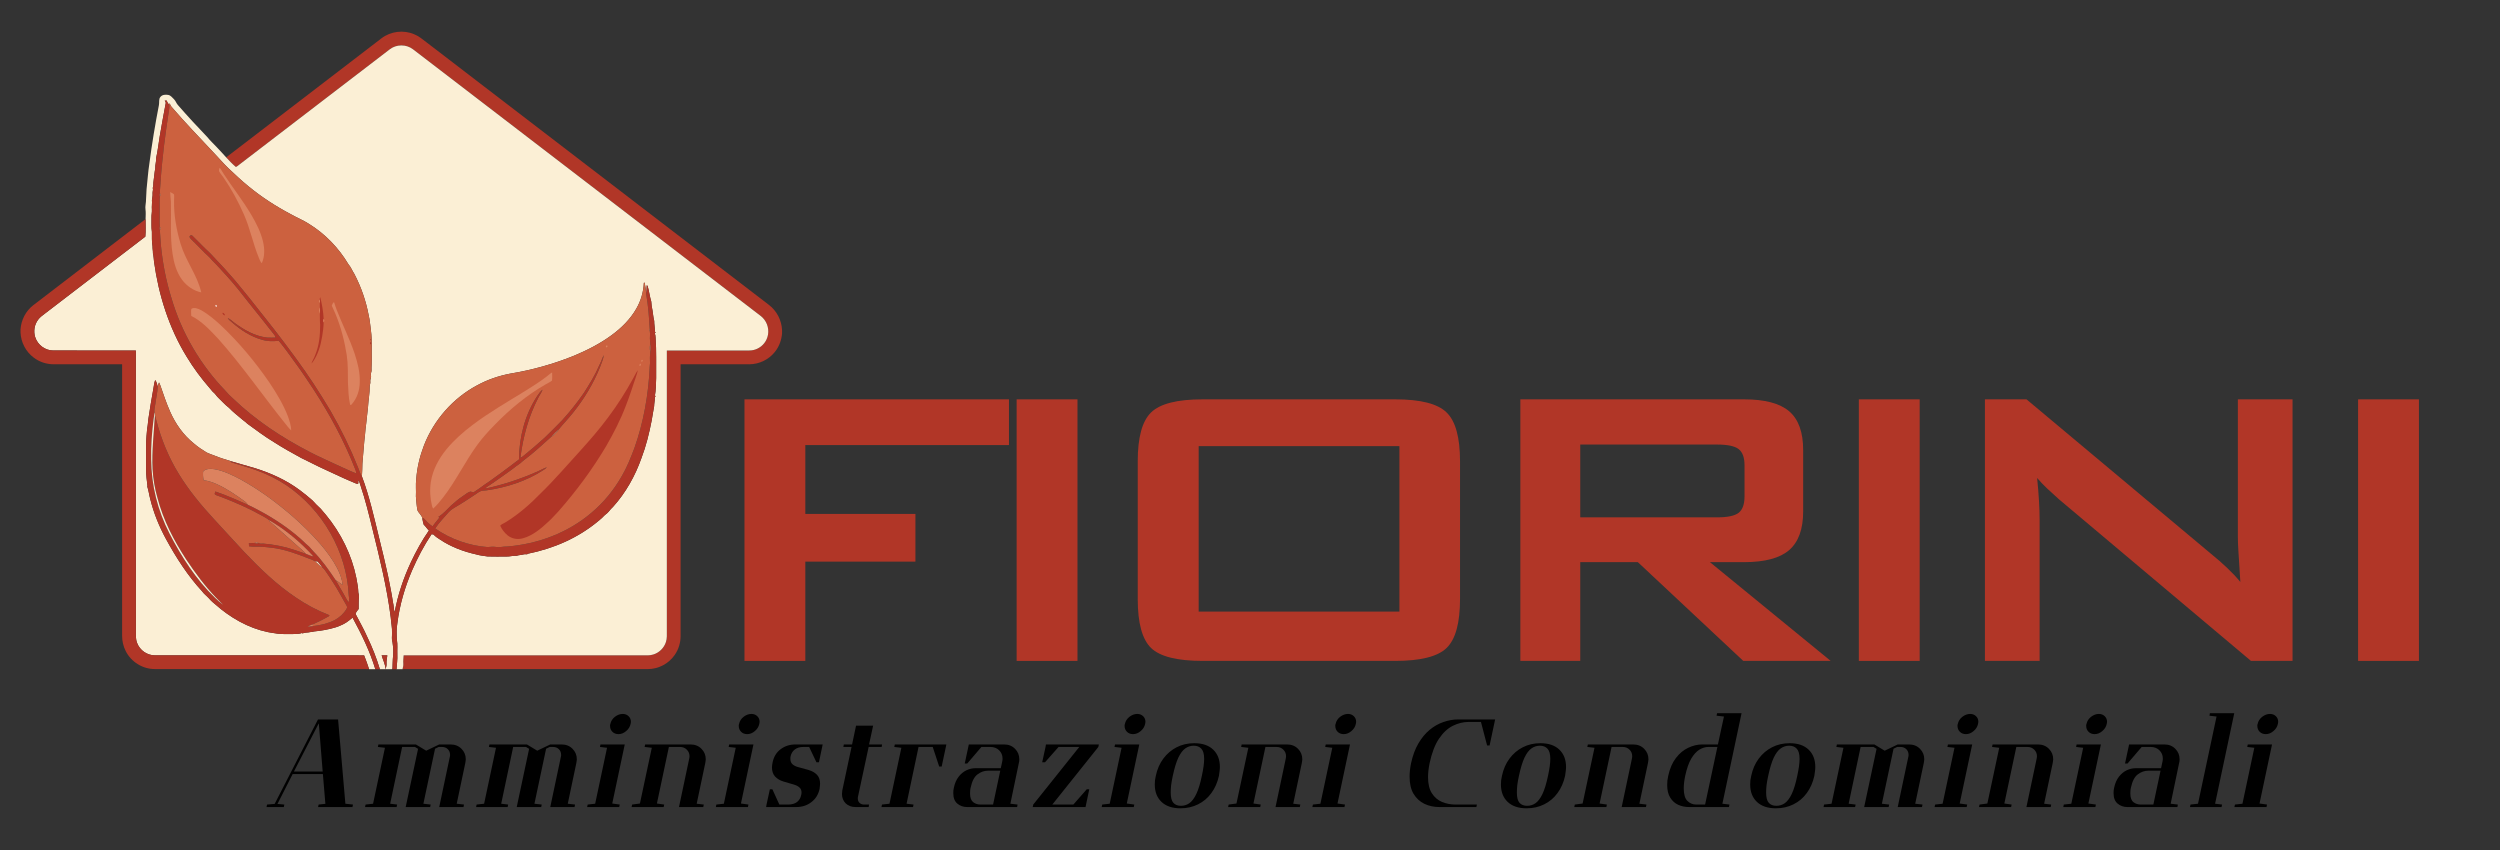 <svg xmlns="http://www.w3.org/2000/svg" xmlns:xlink="http://www.w3.org/1999/xlink" width="500" zoomAndPan="magnify" viewBox="0 0 375 127.5" height="170" preserveAspectRatio="xMidYMid meet" version="1.0"><rect x="0" y="0" width="375" height="127.5" fill="#333333" stroke="none"/><defs><g/><clipPath id="8374a40c77"><path d="M 33.738 4.75 L 117.309 4.75 L 117.309 100.375 L 33.738 100.375 Z M 33.738 4.75 " clip-rule="nonzero"/></clipPath><clipPath id="8a17a0ce5d"><path d="M 5 6.668 L 115.531 6.668 L 115.531 100.375 L 5 100.375 Z M 5 6.668 " clip-rule="nonzero"/></clipPath><clipPath id="fd138702e7"><path d="M 22.457 15 L 98.609 15 L 98.609 100.375 L 22.457 100.375 Z M 22.457 15 " clip-rule="nonzero"/></clipPath><clipPath id="1f825faf60"><path d="M 3.078 32.711 L 55.676 32.711 L 55.676 100.375 L 3.078 100.375 Z M 3.078 32.711 " clip-rule="nonzero"/></clipPath><clipPath id="7eec7c4184"><path d="M 21.832 57 L 57 57 L 57 100.375 L 21.832 100.375 Z M 21.832 57 " clip-rule="nonzero"/></clipPath><clipPath id="f00d76dba0"><path d="M 57.242 98.285 L 58.184 98.285 L 58.184 100.375 L 57.242 100.375 Z M 57.242 98.285 " clip-rule="nonzero"/></clipPath></defs><g fill="#b13627" fill-opacity="1"><g transform="translate(101.642, 99.135)"><g><path d="M 10.031 0 L 10.031 -39.234 L 49.703 -39.234 L 49.703 -32.375 L 19.156 -32.375 L 19.156 -22.047 L 35.672 -22.047 L 35.672 -14.891 L 19.156 -14.891 L 19.156 0 Z M 10.031 0 "/></g></g></g><g fill="#b13627" fill-opacity="1"><g transform="translate(142.465, 99.135)"><g><path d="M 10.031 0 L 10.031 -39.234 L 19.156 -39.234 L 19.156 0 Z M 10.031 0 "/></g></g></g><g fill="#b13627" fill-opacity="1"><g transform="translate(161.457, 99.135)"><g><path d="M 9.203 -29.953 C 9.203 -33.523 9.867 -35.961 11.203 -37.266 C 12.547 -38.578 15.125 -39.234 18.938 -39.234 L 47.812 -39.234 C 51.625 -39.234 54.195 -38.578 55.531 -37.266 C 56.875 -35.961 57.547 -33.523 57.547 -29.953 L 57.547 -9.281 C 57.547 -5.688 56.875 -3.238 55.531 -1.938 C 54.195 -0.645 51.625 0 47.812 0 L 18.938 0 C 15.125 0 12.547 -0.645 11.203 -1.938 C 9.867 -3.238 9.203 -5.688 9.203 -9.281 Z M 18.344 -7.391 L 48.453 -7.391 L 48.453 -32.219 L 18.344 -32.219 Z M 18.344 -7.391 "/></g></g></g><g fill="#b13627" fill-opacity="1"><g transform="translate(218.022, 99.135)"><g><path d="M 39.531 -32.453 L 19.016 -32.453 L 19.016 -21.531 L 39.531 -21.531 C 41.113 -21.531 42.195 -21.758 42.781 -22.219 C 43.363 -22.676 43.656 -23.488 43.656 -24.656 L 43.656 -29.359 C 43.656 -30.504 43.363 -31.305 42.781 -31.766 C 42.195 -32.223 41.113 -32.453 39.531 -32.453 Z M 10.031 0 L 10.031 -39.234 L 43.578 -39.234 C 46.703 -39.234 48.961 -38.633 50.359 -37.438 C 51.754 -36.238 52.453 -34.301 52.453 -31.625 L 52.453 -22.422 C 52.453 -19.773 51.754 -17.844 50.359 -16.625 C 48.961 -15.414 46.703 -14.812 43.578 -14.812 L 38.469 -14.812 L 56.578 0 L 43.469 0 L 27.656 -14.812 L 19.016 -14.812 L 19.016 0 Z M 10.031 0 "/></g></g></g><g fill="#b13627" fill-opacity="1"><g transform="translate(268.795, 99.135)"><g><path d="M 10.031 0 L 10.031 -39.234 L 19.156 -39.234 L 19.156 0 Z M 10.031 0 "/></g></g></g><g fill="#b13627" fill-opacity="1"><g transform="translate(287.787, 99.135)"><g><path d="M 9.953 0 L 9.953 -39.234 L 16.188 -39.234 L 43.812 -16.109 C 44.75 -15.348 45.578 -14.625 46.297 -13.938 C 47.016 -13.258 47.672 -12.562 48.266 -11.844 C 48.117 -14.039 48.02 -15.598 47.969 -16.516 C 47.914 -17.43 47.891 -18.141 47.891 -18.641 L 47.891 -39.234 L 56.094 -39.234 L 56.094 0 L 49.859 0 L 21.047 -24.25 C 20.359 -24.863 19.754 -25.414 19.234 -25.906 C 18.711 -26.406 18.227 -26.914 17.781 -27.438 C 17.906 -26.219 18 -25.07 18.062 -24 C 18.125 -22.926 18.156 -21.992 18.156 -21.203 L 18.156 0 Z M 9.953 0 "/></g></g></g><g fill="#b13627" fill-opacity="1"><g transform="translate(343.683, 99.135)"><g><path d="M 10.031 0 L 10.031 -39.234 L 19.156 -39.234 L 19.156 0 Z M 10.031 0 "/></g></g></g><g clip-path="url(#8374a40c77)"><path fill="#b13627" d="M 62.137 5.141 C 62.84 5.422 63.363 5.887 63.961 6.336 C 81.082 19.469 98.207 32.598 115.328 45.727 C 116.52 46.625 117.242 48.039 117.309 49.527 L 117.309 50.012 C 117.223 51.004 116.891 51.953 116.27 52.738 C 115.355 53.926 113.898 54.633 112.402 54.641 C 108.969 54.645 105.527 54.641 102.09 54.641 C 102.09 68.215 102.09 81.789 102.09 95.359 C 102.098 96.391 101.793 97.41 101.199 98.254 C 100.293 99.562 98.754 100.371 97.156 100.363 C 85.219 100.363 73.281 100.363 61.344 100.363 C 61.023 100.359 60.699 100.355 60.379 100.375 C 60.445 100.094 60.523 99.832 60.496 99.539 C 60.453 99.121 60.527 98.719 60.547 98.301 C 72.508 98.301 84.469 98.301 96.426 98.301 C 96.957 98.297 97.477 98.34 97.992 98.176 C 98.883 97.91 99.609 97.191 99.891 96.301 C 100.074 95.758 100.02 95.195 100.027 94.629 C 100.027 80.613 100.027 66.594 100.027 52.578 C 103.91 52.574 107.789 52.578 111.672 52.578 C 112.121 52.574 112.594 52.605 113.031 52.504 C 113.879 52.309 114.609 51.719 114.977 50.926 C 115.426 49.973 115.297 48.805 114.668 47.965 C 114.363 47.539 113.969 47.285 113.562 46.973 C 96.363 33.781 79.164 20.594 61.965 7.402 C 60.945 6.609 59.449 6.613 58.438 7.414 C 50.93 13.168 43.422 18.918 35.914 24.676 C 35.746 24.789 35.566 24.992 35.375 25.039 C 34.859 24.605 34.379 24.102 33.926 23.605 C 41.684 17.652 49.449 11.707 57.207 5.758 C 58.594 4.688 60.527 4.449 62.137 5.141 Z M 62.137 5.141 " fill-opacity="1" fill-rule="nonzero"/></g><g clip-path="url(#8a17a0ce5d)"><path fill="#fbefd5" d="M 61.965 7.402 C 79.164 20.594 96.363 33.781 113.562 46.973 C 113.969 47.285 114.363 47.539 114.668 47.965 C 115.297 48.805 115.426 49.973 114.977 50.926 C 114.609 51.719 113.879 52.309 113.031 52.504 C 112.594 52.605 112.121 52.574 111.672 52.578 C 107.789 52.578 103.91 52.574 100.027 52.578 C 100.027 66.594 100.027 80.613 100.027 94.629 C 100.02 95.195 100.074 95.758 99.891 96.301 C 99.609 97.191 98.883 97.91 97.992 98.176 C 97.477 98.34 96.957 98.301 96.426 98.301 C 84.469 98.301 72.508 98.301 60.547 98.301 C 60.527 98.719 60.453 99.121 60.496 99.539 C 60.523 99.832 60.445 100.094 60.379 100.375 L 59.484 100.375 C 59.516 99.637 59.645 98.922 59.602 98.18 C 59.574 97.438 59.664 96.707 59.539 95.992 C 59.496 95.148 59.457 94.312 59.605 93.477 C 59.945 90.75 60.723 88.102 61.801 85.578 C 62.625 83.68 63.586 81.852 64.734 80.129 C 64.832 80.145 64.926 80.16 65.02 80.172 C 65.316 80.488 65.668 80.727 66.035 80.953 C 67.645 82.031 69.535 82.742 71.422 83.16 C 71.984 83.332 72.562 83.379 73.141 83.469 C 74.078 83.504 75.02 83.477 75.961 83.48 C 76.473 83.496 76.949 83.328 77.469 83.375 C 77.82 83.242 78.219 83.262 78.586 83.152 C 78.824 83.07 79.004 83.246 79.191 83.055 C 83.062 82.273 86.715 80.691 89.758 78.148 C 90 77.926 90.266 77.75 90.484 77.5 C 90.746 77.195 91.098 77.023 91.344 76.695 C 91.52 76.453 91.73 76.25 91.941 76.043 C 93.844 73.945 95.277 71.383 96.215 68.719 C 96.91 66.902 97.383 64.992 97.75 63.078 C 97.855 62.363 98.008 61.652 98.121 60.934 C 98.125 60.508 98.227 60.102 98.234 59.676 C 98.227 59.559 98.266 59.473 98.352 59.418 L 98.238 59.34 C 98.402 58.465 98.383 57.617 98.426 56.707 C 98.402 54.688 98.484 52.656 98.336 50.645 C 98.332 50.406 98.293 50.199 98.219 49.973 L 98.348 49.926 C 98.27 49.84 98.234 49.742 98.238 49.625 C 98.234 49.129 98.121 48.629 98.133 48.133 C 97.988 47.625 97.969 47.082 97.875 46.562 C 97.777 46.125 97.707 45.688 97.691 45.238 C 97.453 44.477 97.375 43.648 97.137 42.879 L 97.008 42.789 C 97.008 43.227 96.965 43.66 96.922 44.094 C 96.902 43.508 96.809 42.973 96.703 42.395 L 96.578 42.426 C 96.512 43.801 96.129 45.125 95.441 46.312 C 94.555 47.871 93.203 49.207 91.762 50.262 C 89.996 51.57 87.969 52.586 85.945 53.422 C 82.918 54.633 79.754 55.516 76.535 56.043 C 74.789 56.379 73.098 56.957 71.535 57.816 C 67.93 59.746 65.086 62.992 63.598 66.805 C 62.98 68.406 62.562 70.117 62.438 71.832 C 62.324 72.699 62.434 73.594 62.383 74.465 C 62.457 75.156 62.477 75.859 62.621 76.539 C 62.789 76.973 63.312 77.309 63.352 77.789 C 63.402 78.094 63.465 78.402 63.559 78.699 C 63.855 78.957 64.039 79.312 64.34 79.574 C 63.297 81.055 62.43 82.664 61.652 84.297 C 60.531 86.703 59.676 89.207 59.199 91.824 C 59.043 91.348 59.078 90.84 58.945 90.352 C 58.754 89.016 58.465 87.699 58.207 86.375 C 57.793 84.543 57.391 82.707 56.918 80.891 C 56.152 77.766 55.422 74.469 54.289 71.461 C 54.32 70.824 54.359 70.191 54.359 69.555 C 54.473 68.406 54.535 67.254 54.652 66.105 C 54.738 65.512 54.773 64.914 54.832 64.316 C 54.988 63.246 55.059 62.164 55.199 61.094 C 55.258 59.996 55.477 58.953 55.461 57.859 C 55.555 57.551 55.578 57.332 55.547 57.012 C 55.613 56.75 55.703 56.539 55.637 56.266 C 55.574 56.004 55.742 55.812 55.734 55.559 C 55.711 55.031 55.777 54.512 55.766 53.988 C 55.727 52.516 55.84 51.07 55.645 49.602 C 55.531 48.824 55.492 48.051 55.301 47.285 C 54.895 45.125 54.164 43.039 53.148 41.086 C 52.828 40.609 52.656 40.086 52.27 39.648 C 50.812 37.199 48.773 35.074 46.344 33.582 C 45.484 33.023 44.516 32.641 43.621 32.129 C 41.367 30.945 39.23 29.555 37.262 27.938 C 36.203 27.082 35.23 26.145 34.238 25.215 C 33.473 24.477 32.797 23.672 32.059 22.906 C 29.906 20.609 27.758 18.391 25.703 15.992 C 25.566 15.836 25.555 15.598 25.367 15.5 L 25.398 15.777 C 25.301 15.621 25.191 15.473 25.094 15.316 L 25.023 15.094 L 24.707 15.094 C 24.797 15.199 24.848 15.309 24.867 15.422 C 24.539 17.094 24.254 18.777 23.957 20.453 C 23.773 21.527 23.66 22.688 23.41 23.738 C 23.457 24.254 23.254 24.727 23.289 25.242 C 23.148 25.949 23.121 26.68 23.004 27.391 C 22.996 27.668 23.008 27.93 22.91 28.199 C 23.016 28.449 22.855 28.746 22.883 29.02 C 22.914 29.359 22.828 29.672 22.789 30.004 C 22.832 30.48 22.742 30.945 22.781 31.422 C 22.812 31.844 22.695 32.254 22.719 32.676 C 22.742 33.387 22.672 34.066 22.781 34.766 C 22.793 35.488 22.75 36.23 22.875 36.941 C 22.863 37.301 22.953 37.652 22.938 38 C 23.043 38.422 23.059 38.848 23.105 39.273 C 23.793 44.25 25.355 49.203 27.996 53.5 C 29.016 55.191 30.191 56.77 31.488 58.258 C 31.688 58.461 31.812 58.703 32.039 58.875 C 32.312 59.094 32.465 59.402 32.723 59.641 C 33.27 60.152 33.738 60.711 34.336 61.16 C 34.957 61.82 35.703 62.375 36.391 62.969 C 36.613 63.164 36.867 63.305 37.066 63.531 C 38.406 64.504 39.727 65.504 41.148 66.355 C 42.457 67.199 43.812 67.945 45.176 68.691 C 46.09 69.129 46.988 69.602 47.902 70.039 C 49.617 70.805 51.27 71.648 53.008 72.359 C 53.223 72.434 53.48 72.609 53.715 72.574 C 53.789 72.422 53.73 72.207 53.742 72.039 C 53.934 72.25 53.984 72.586 54.086 72.852 C 54.812 75 55.34 77.191 55.879 79.391 C 56.957 83.758 58.059 88.188 58.613 92.645 C 58.66 93.422 58.84 94.164 58.801 94.941 C 58.82 95.445 58.715 95.871 58.875 96.344 C 59.008 97.172 59.023 98.031 58.922 98.863 C 58.883 99.344 58.898 99.824 58.871 100.305 L 58.766 100.375 L 57.836 100.375 C 57.898 100.086 58.016 99.844 57.98 99.539 C 57.949 99.121 58.062 98.734 58.098 98.305 C 57.812 98.301 57.527 98.301 57.246 98.301 C 57.426 98.977 57.82 99.676 57.82 100.375 L 56.98 100.375 C 56.48 98.719 55.844 97.109 55.094 95.551 C 54.574 94.363 53.93 93.25 53.34 92.102 C 53.375 91.832 53.629 91.559 53.797 91.352 C 53.824 90.77 53.773 90.199 53.84 89.617 C 53.879 89.355 53.805 89.125 53.75 88.875 C 53.742 88.152 53.574 87.402 53.453 86.691 C 52.75 83.203 51.137 79.961 48.879 77.219 C 48.633 76.91 48.352 76.629 48.113 76.316 C 47.68 75.91 47.25 75.508 46.863 75.055 C 46.238 74.523 45.621 73.992 44.953 73.508 C 42.938 72.012 40.688 70.996 38.305 70.242 C 37.117 69.883 35.91 69.566 34.719 69.207 C 33.922 68.941 33.098 68.723 32.32 68.395 C 31.879 68.215 31.395 68.074 30.969 67.859 C 30.312 67.453 29.668 67.035 29.082 66.52 C 27.5 65.254 26.324 63.582 25.512 61.734 C 24.949 60.469 24.516 59.16 24.066 57.855 C 24.008 57.684 23.941 57.523 23.855 57.367 C 23.75 57.562 23.703 57.773 23.66 57.988 C 23.555 57.672 23.504 57.258 23.273 57.004 C 23.098 57.492 23.082 57.98 22.973 58.48 C 22.711 59.945 22.465 61.402 22.25 62.875 C 22.184 63.328 22.184 63.785 22.078 64.234 C 22.012 65.031 21.918 65.828 21.914 66.629 C 21.914 67.918 21.914 69.207 21.914 70.496 C 21.914 71.293 22.016 72.074 22.117 72.863 C 22.098 72.926 22.078 72.957 22.105 73.023 C 22.301 73.625 22.371 74.258 22.539 74.867 C 23.055 76.957 23.871 78.957 24.898 80.848 C 26.402 83.617 28.172 86.367 30.312 88.691 C 30.602 89.102 31.008 89.383 31.34 89.754 C 31.512 89.938 31.664 90.121 31.855 90.285 C 32.305 90.633 32.707 91.035 33.156 91.383 C 35.484 93.238 38.289 94.637 41.27 94.992 C 42.105 95.168 43.047 95.086 43.906 95.109 C 44.414 95.074 44.875 95.129 45.324 94.938 L 45.348 95.023 C 45.703 94.852 46.16 94.918 46.547 94.812 C 46.75 94.816 46.934 94.75 47.137 94.715 C 48.25 94.613 49.34 94.41 50.406 94.082 C 51.117 93.836 51.781 93.543 52.367 93.066 C 52.539 92.926 52.707 92.781 52.887 92.648 C 54.215 95.098 55.496 97.699 56.297 100.375 L 55.285 100.375 L 55.363 100.375 C 55.133 99.68 54.891 98.992 54.621 98.312 C 54.215 98.297 53.812 98.301 53.406 98.301 C 43.352 98.301 33.289 98.305 23.23 98.301 C 22.062 98.301 20.984 97.547 20.57 96.457 C 20.328 95.844 20.387 95.27 20.383 94.629 C 20.379 80.613 20.383 66.594 20.379 52.578 C 16.25 52.574 12.113 52.578 7.988 52.574 C 6.758 52.574 5.637 51.723 5.273 50.551 C 5 49.676 5.164 48.691 5.715 47.957 C 5.988 47.582 6.34 47.34 6.703 47.062 C 11.734 43.207 16.766 39.348 21.801 35.492 C 21.891 34.621 21.828 33.742 21.836 32.863 C 21.844 32.375 21.891 31.895 21.824 31.406 C 21.766 31.02 21.859 30.66 21.887 30.273 C 21.891 29.645 21.98 29.023 21.984 28.391 C 22.129 27.105 22.207 25.805 22.406 24.527 C 22.789 21.59 23.273 18.656 23.84 15.75 C 23.918 15.367 23.789 14.883 24.039 14.57 C 24.309 14.191 24.836 14.16 25.254 14.242 C 25.605 14.309 25.844 14.641 26.094 14.879 C 26.355 15.133 26.434 15.477 26.68 15.75 C 28.117 17.406 29.613 19.016 31.129 20.598 C 31.527 21.102 32.004 21.531 32.441 22 C 32.953 22.52 33.43 23.07 33.926 23.605 C 34.379 24.102 34.859 24.605 35.375 25.039 C 35.566 24.992 35.746 24.789 35.914 24.676 C 43.422 18.918 50.93 13.168 58.438 7.414 C 59.449 6.613 60.945 6.609 61.965 7.402 Z M 61.965 7.402 " fill-opacity="1" fill-rule="nonzero"/></g><g clip-path="url(#fd138702e7)"><path fill="#b13627" d="M 24.707 15.094 L 25.023 15.094 L 25.094 15.316 C 25.191 15.473 25.301 15.621 25.398 15.777 C 25.43 15.961 25.41 16.148 25.379 16.332 C 24.801 20.066 24.305 23.781 24.066 27.559 C 24.062 28.047 23.957 28.52 23.996 29.008 C 23.945 29.16 23.941 29.305 23.984 29.449 C 23.918 30.246 23.98 31.043 23.953 31.84 C 23.98 32.57 23.914 33.297 23.98 34.027 C 23.949 34.172 23.949 34.316 23.977 34.461 C 24.008 35.293 24.105 36.129 24.156 36.961 C 24.418 39.578 24.93 42.188 25.715 44.703 C 27.242 49.918 30.059 54.73 33.832 58.637 C 34.188 59.051 34.555 59.441 34.973 59.793 C 38.293 62.992 42.262 65.625 46.352 67.734 C 47.711 68.473 49.129 69.051 50.523 69.727 C 51.488 70.164 52.438 70.629 53.43 71.008 C 53.414 70.852 53.402 70.699 53.348 70.551 C 51.723 66.344 49.551 62.309 47.102 58.523 C 46.16 57.105 45.227 55.676 44.211 54.309 C 43.434 53.227 42.656 52.137 41.805 51.113 C 40.977 51.211 40.113 51.223 39.312 50.965 C 37.645 50.508 36.094 49.5 34.809 48.363 C 34.582 48.152 34.293 47.977 34.164 47.703 C 34.586 47.895 34.855 48.195 35.23 48.469 C 36.691 49.531 38.219 50.406 40.043 50.633 C 40.469 50.66 40.898 50.641 41.324 50.641 C 41.305 50.484 41.266 50.375 41.168 50.254 C 39.906 48.625 38.609 47.031 37.324 45.422 C 36.266 44.051 35.195 42.691 34.027 41.41 C 33.316 40.629 32.613 39.832 31.859 39.094 C 31.504 38.641 31.07 38.281 30.66 37.883 C 30.016 37.203 29.344 36.555 28.684 35.895 C 28.586 35.781 28.441 35.652 28.422 35.5 C 28.5 35.297 28.723 35.199 28.883 35.383 C 29.766 36.242 30.605 37.141 31.512 37.973 C 32.48 39.012 33.496 40.051 34.426 41.121 C 35.52 42.324 36.523 43.637 37.551 44.883 C 39.859 47.777 42.156 50.676 44.332 53.672 C 46.227 56.242 47.969 58.918 49.598 61.664 C 51.176 64.398 52.559 67.242 53.727 70.172 C 53.91 70.625 54.016 71.055 54.289 71.461 C 55.422 74.469 56.152 77.766 56.918 80.891 C 57.391 82.707 57.793 84.543 58.207 86.375 C 58.465 87.699 58.754 89.012 58.945 90.352 C 59.078 90.84 59.043 91.348 59.199 91.824 C 59.676 89.207 60.531 86.703 61.652 84.297 C 62.43 82.664 63.297 81.055 64.34 79.574 C 64.039 79.312 63.855 78.957 63.559 78.699 C 63.465 78.402 63.402 78.094 63.352 77.785 C 63.41 77.762 63.465 77.738 63.523 77.711 C 63.945 78.164 64.363 78.605 64.875 78.957 C 65.211 78.527 65.527 78.082 65.891 77.672 C 65.848 77.621 65.809 77.57 65.766 77.516 C 66.5 77.074 67.027 76.445 67.633 75.852 C 68.199 75.34 68.793 74.832 69.434 74.41 C 69.781 74.184 70.137 73.863 70.535 73.738 C 70.699 73.754 70.867 73.809 71.027 73.852 C 71.621 73.457 72.207 73.07 72.773 72.633 C 73.621 72.098 74.391 71.461 75.215 70.895 C 76.098 70.242 76.98 69.586 77.848 68.914 C 77.859 65.594 78.754 62.152 80.605 59.367 C 80.84 59.059 81.059 58.672 81.387 58.449 C 81.23 58.895 80.934 59.266 80.727 59.695 C 79.285 62.473 78.457 65.547 78.062 68.645 C 78.184 68.594 78.309 68.547 78.414 68.465 C 79.547 67.543 80.66 66.602 81.738 65.617 C 82.629 64.766 83.484 63.887 84.348 63.008 C 85.508 61.719 86.602 60.367 87.582 58.934 C 88.441 57.59 89.277 56.242 89.902 54.77 C 90.168 54.281 90.32 53.746 90.566 53.254 C 90.523 53.848 90.211 54.441 90.023 55.016 C 89.023 57.52 87.602 59.871 85.91 61.965 C 85.242 62.805 84.488 63.578 83.809 64.41 C 83.418 64.75 83.055 65.109 82.711 65.496 C 81.66 66.414 80.66 67.383 79.566 68.254 C 79.074 68.672 78.535 69.031 78.066 69.473 C 77.883 69.641 77.652 69.746 77.461 69.902 C 76.688 70.531 75.84 71.078 75.039 71.668 C 74.527 72.062 73.961 72.387 73.441 72.777 C 73.227 72.941 72.926 73.051 72.801 73.289 C 75.348 72.734 77.98 71.887 80.363 70.836 C 80.934 70.613 81.457 70.285 82.031 70.082 C 81.883 70.266 81.711 70.395 81.504 70.508 C 78.977 72.168 75.938 73.133 72.957 73.555 C 72.652 73.582 72.34 73.586 72.047 73.695 C 71.82 73.797 71.613 73.953 71.41 74.094 C 70.625 74.645 69.809 75.137 69.004 75.656 C 68.414 76.035 67.82 76.285 67.328 76.797 C 66.648 77.59 65.852 78.391 65.277 79.27 C 67.578 80.875 70.344 81.848 73.137 82.062 C 73.555 82.031 73.957 81.969 74.379 82.039 C 74.953 82.16 75.477 81.945 76.066 81.977 C 80.684 81.602 85.188 79.926 88.73 76.902 C 90.555 75.367 92.094 73.48 93.27 71.41 C 94.059 70.074 94.594 68.68 95.152 67.234 C 96.543 63.328 97.266 59.172 97.457 55.035 C 97.508 54.648 97.512 54.27 97.488 53.883 C 97.465 53.48 97.539 53.09 97.551 52.688 C 97.574 52.34 97.566 52 97.543 51.652 C 97.531 51.242 97.457 50.848 97.496 50.434 C 97.523 50.152 97.5 49.875 97.465 49.594 L 97.461 49.398 C 97.352 47.633 97.242 45.855 96.922 44.094 C 96.965 43.66 97.008 43.227 97.008 42.789 L 97.137 42.879 C 97.375 43.645 97.453 44.477 97.691 45.238 C 97.707 45.688 97.777 46.125 97.875 46.562 C 97.969 47.082 97.988 47.625 98.133 48.133 C 98.121 48.629 98.234 49.129 98.238 49.625 C 98.234 49.742 98.27 49.84 98.348 49.926 L 98.219 49.973 C 98.293 50.199 98.332 50.406 98.336 50.645 C 98.484 52.656 98.402 54.688 98.426 56.707 C 98.383 57.617 98.402 58.465 98.238 59.34 L 98.352 59.418 C 98.266 59.473 98.227 59.559 98.234 59.676 C 98.227 60.102 98.125 60.508 98.121 60.934 C 98.008 61.652 97.855 62.363 97.75 63.078 C 97.383 64.992 96.91 66.902 96.215 68.719 C 95.277 71.383 93.844 73.945 91.941 76.043 C 91.73 76.25 91.52 76.453 91.344 76.695 C 91.098 77.023 90.746 77.195 90.484 77.5 C 90.266 77.75 90 77.926 89.758 78.148 C 86.715 80.691 83.062 82.273 79.191 83.055 C 79.004 83.246 78.824 83.07 78.586 83.152 C 78.219 83.262 77.82 83.242 77.469 83.375 C 76.949 83.328 76.473 83.496 75.961 83.48 C 75.02 83.477 74.078 83.504 73.141 83.469 C 72.562 83.379 71.984 83.332 71.422 83.16 C 69.535 82.742 67.645 82.031 66.035 80.953 C 65.668 80.727 65.316 80.488 65.02 80.172 C 64.926 80.16 64.832 80.145 64.734 80.129 C 63.586 81.852 62.625 83.68 61.801 85.578 C 60.723 88.102 59.945 90.75 59.605 93.477 C 59.457 94.312 59.496 95.148 59.539 95.992 C 59.664 96.707 59.574 97.438 59.602 98.18 C 59.645 98.922 59.516 99.637 59.484 100.375 L 58.766 100.375 L 58.871 100.305 C 58.898 99.824 58.883 99.344 58.922 98.863 C 59.023 98.031 59.008 97.172 58.875 96.344 C 58.715 95.871 58.82 95.445 58.801 94.941 C 58.84 94.164 58.66 93.422 58.613 92.645 C 58.059 88.188 56.957 83.758 55.879 79.391 C 55.34 77.191 54.812 75 54.086 72.852 C 53.984 72.586 53.934 72.25 53.742 72.039 C 53.73 72.207 53.789 72.422 53.715 72.574 C 53.48 72.609 53.223 72.434 53.008 72.359 C 51.27 71.648 49.617 70.805 47.902 70.039 C 46.988 69.602 46.09 69.129 45.176 68.691 C 43.812 67.945 42.457 67.199 41.148 66.355 C 39.727 65.504 38.406 64.504 37.066 63.531 C 36.867 63.305 36.613 63.164 36.391 62.969 C 35.703 62.375 34.957 61.82 34.336 61.16 C 33.738 60.711 33.27 60.152 32.723 59.641 C 32.465 59.402 32.312 59.094 32.039 58.875 C 31.812 58.703 31.688 58.461 31.488 58.258 C 30.191 56.77 29.016 55.191 27.996 53.5 C 25.355 49.203 23.793 44.25 23.105 39.273 C 23.059 38.848 23.043 38.422 22.938 38 C 22.953 37.652 22.863 37.301 22.875 36.941 C 22.75 36.23 22.793 35.488 22.781 34.766 C 22.672 34.066 22.742 33.387 22.719 32.676 C 22.695 32.254 22.812 31.844 22.781 31.422 C 22.742 30.945 22.832 30.48 22.789 30.004 C 22.828 29.672 22.914 29.359 22.883 29.02 C 22.855 28.746 23.016 28.449 22.91 28.199 C 23.008 27.93 22.996 27.668 23.004 27.391 C 23.121 26.68 23.148 25.949 23.289 25.242 C 23.254 24.727 23.457 24.254 23.41 23.738 C 23.66 22.688 23.773 21.527 23.957 20.453 C 24.254 18.777 24.539 17.094 24.867 15.422 C 24.848 15.309 24.797 15.199 24.707 15.094 Z M 24.707 15.094 " fill-opacity="1" fill-rule="nonzero"/></g><path fill="#cc613f" d="M 25.367 15.5 C 25.555 15.598 25.566 15.836 25.703 15.992 C 27.758 18.391 29.906 20.609 32.059 22.906 C 32.797 23.672 33.473 24.477 34.238 25.215 C 35.23 26.145 36.203 27.082 37.262 27.938 C 39.23 29.555 41.367 30.945 43.621 32.129 C 44.516 32.641 45.484 33.023 46.344 33.582 C 48.773 35.074 50.812 37.199 52.27 39.648 C 52.656 40.086 52.828 40.609 53.148 41.086 C 54.164 43.039 54.895 45.125 55.301 47.285 C 55.492 48.051 55.531 48.824 55.645 49.602 C 55.84 51.07 55.727 52.516 55.766 53.988 C 55.777 54.512 55.711 55.031 55.734 55.559 C 55.742 55.812 55.574 56.004 55.637 56.266 C 55.703 56.539 55.613 56.75 55.547 57.012 C 55.578 57.332 55.555 57.551 55.461 57.859 C 55.477 58.953 55.258 59.996 55.199 61.09 C 55.059 62.164 54.988 63.246 54.832 64.316 C 54.773 64.914 54.738 65.512 54.652 66.105 C 54.535 67.254 54.473 68.406 54.359 69.555 C 54.359 70.191 54.32 70.824 54.289 71.461 C 54.016 71.055 53.91 70.625 53.727 70.172 C 52.559 67.242 51.176 64.398 49.598 61.664 C 47.969 58.918 46.227 56.242 44.332 53.672 C 42.156 50.676 39.859 47.777 37.551 44.883 C 36.523 43.637 35.52 42.324 34.426 41.121 C 33.496 40.051 32.48 39.012 31.512 37.973 C 30.605 37.141 29.766 36.242 28.883 35.383 C 28.723 35.199 28.5 35.297 28.422 35.5 C 28.441 35.652 28.586 35.781 28.684 35.895 C 29.344 36.555 30.016 37.203 30.66 37.883 C 31.07 38.281 31.504 38.641 31.859 39.094 C 32.613 39.832 33.316 40.629 34.027 41.41 C 35.195 42.691 36.266 44.051 37.324 45.422 C 38.609 47.031 39.906 48.625 41.168 50.254 C 41.266 50.375 41.305 50.484 41.324 50.641 C 40.898 50.641 40.469 50.66 40.043 50.633 C 38.219 50.406 36.691 49.531 35.23 48.469 C 34.855 48.195 34.586 47.895 34.164 47.703 C 34.293 47.977 34.582 48.152 34.809 48.363 C 36.094 49.5 37.645 50.508 39.312 50.965 C 40.113 51.223 40.977 51.211 41.805 51.113 C 42.656 52.137 43.434 53.227 44.211 54.309 C 45.227 55.676 46.16 57.105 47.102 58.523 C 49.551 62.309 51.723 66.344 53.348 70.551 C 53.402 70.699 53.414 70.852 53.43 71.008 C 52.438 70.629 51.488 70.164 50.523 69.727 C 49.129 69.051 47.711 68.473 46.352 67.734 C 42.262 65.625 38.293 62.992 34.973 59.793 C 34.555 59.441 34.188 59.051 33.832 58.637 C 30.059 54.73 27.242 49.918 25.715 44.703 C 24.93 42.188 24.418 39.578 24.156 36.961 C 24.105 36.129 24.008 35.293 23.977 34.461 C 24.168 34.352 24.121 34.16 23.98 34.027 C 23.914 33.297 23.98 32.57 23.953 31.84 C 23.98 31.043 23.918 30.246 23.984 29.449 C 24.145 29.289 24.137 29.18 23.996 29.008 C 23.957 28.52 24.062 28.047 24.066 27.559 C 24.305 23.781 24.801 20.066 25.379 16.332 C 25.41 16.148 25.43 15.961 25.398 15.777 Z M 25.367 15.5 " fill-opacity="1" fill-rule="nonzero"/><path fill="#dc825f" d="M 32.945 25.156 C 33.191 25.434 33.348 25.793 33.559 26.098 C 34.902 28.148 36.43 30.082 37.688 32.211 C 38.418 33.445 39.109 34.805 39.445 36.207 C 39.703 37.309 39.734 38.43 39.273 39.48 C 39.043 39.273 38.961 38.973 38.836 38.691 C 37.93 36.516 37.535 34.297 36.586 32.168 C 35.738 30.246 34.734 28.375 33.539 26.648 C 33.32 26.316 33.031 26.02 32.852 25.668 C 32.832 25.488 32.883 25.324 32.945 25.156 Z M 32.945 25.156 " fill-opacity="1" fill-rule="nonzero"/><path fill="#dc825f" d="M 25.527 28.809 C 25.723 28.91 25.949 29.016 26.105 29.168 C 26.148 29.461 26.109 29.77 26.109 30.062 C 26.062 32.277 26.469 34.527 27.109 36.641 C 27.875 39.16 29.617 41.316 30.188 43.855 C 29.051 43.637 27.996 42.891 27.312 41.969 C 26.477 40.84 26.086 39.449 25.883 38.078 C 25.496 35.52 25.707 32.918 25.633 30.273 C 25.609 29.785 25.531 29.301 25.527 28.809 Z M 25.527 28.809 " fill-opacity="1" fill-rule="nonzero"/><path fill="#dc825f" d="M 23.996 29.008 C 24.137 29.18 24.145 29.289 23.984 29.449 C 23.941 29.305 23.945 29.16 23.996 29.008 Z M 23.996 29.008 " fill-opacity="1" fill-rule="nonzero"/><g clip-path="url(#1f825faf60)"><path fill="#b13627" d="M 21.836 32.863 C 21.828 33.742 21.891 34.621 21.801 35.492 C 16.766 39.348 11.734 43.207 6.703 47.062 C 6.34 47.34 5.988 47.582 5.715 47.957 C 5.164 48.691 5 49.676 5.273 50.555 C 5.637 51.723 6.758 52.574 7.988 52.574 C 12.113 52.578 16.25 52.574 20.379 52.578 C 20.383 66.594 20.379 80.613 20.383 94.629 C 20.387 95.27 20.328 95.844 20.57 96.457 C 20.984 97.547 22.062 98.301 23.23 98.301 C 33.289 98.305 43.352 98.301 53.406 98.301 C 53.812 98.301 54.215 98.297 54.621 98.312 C 54.891 98.992 55.133 99.68 55.363 100.375 C 54.992 100.355 54.617 100.363 54.242 100.363 C 43.906 100.363 33.57 100.363 23.23 100.359 C 21.402 100.367 19.668 99.289 18.852 97.652 C 18.492 96.945 18.316 96.152 18.316 95.359 C 18.316 81.789 18.32 68.211 18.316 54.641 C 14.906 54.641 11.5 54.641 8.09 54.641 C 7.012 54.648 5.941 54.309 5.078 53.656 C 3.883 52.77 3.148 51.375 3.078 49.887 L 3.078 49.395 C 3.184 47.977 3.867 46.641 5 45.773 C 10.609 41.469 16.227 37.168 21.836 32.863 Z M 21.836 32.863 " fill-opacity="1" fill-rule="nonzero"/></g><path fill="#dc825f" d="M 23.98 34.027 C 24.121 34.16 24.168 34.352 23.977 34.461 C 23.949 34.316 23.949 34.172 23.98 34.027 Z M 23.98 34.027 " fill-opacity="1" fill-rule="nonzero"/><path fill="#cc613f" d="M 96.578 42.426 L 96.703 42.395 C 96.809 42.973 96.902 43.508 96.922 44.094 C 97.242 45.855 97.352 47.633 97.461 49.398 C 97.293 49.445 97.297 49.512 97.465 49.594 C 97.5 49.875 97.523 50.152 97.496 50.434 C 97.457 50.848 97.531 51.242 97.543 51.652 C 97.438 52.016 97.398 52.328 97.551 52.688 C 97.539 53.09 97.465 53.48 97.488 53.883 C 97.512 54.27 97.508 54.648 97.457 55.035 C 97.266 59.172 96.543 63.328 95.152 67.234 C 94.594 68.68 94.059 70.074 93.27 71.41 C 92.094 73.48 90.555 75.363 88.73 76.902 C 85.188 79.926 80.684 81.602 76.066 81.977 C 75.477 81.945 74.953 82.16 74.379 82.039 C 73.957 81.969 73.555 82.031 73.137 82.062 C 70.344 81.848 67.578 80.875 65.277 79.27 C 65.852 78.391 66.648 77.59 67.328 76.797 C 67.82 76.285 68.414 76.035 69.004 75.656 C 69.809 75.137 70.625 74.645 71.41 74.094 C 71.613 73.953 71.82 73.797 72.047 73.695 C 72.34 73.586 72.652 73.582 72.957 73.555 C 75.938 73.133 78.977 72.168 81.504 70.508 C 81.711 70.395 81.883 70.266 82.031 70.082 C 81.457 70.285 80.934 70.613 80.363 70.836 C 77.98 71.887 75.348 72.734 72.801 73.289 C 72.926 73.051 73.227 72.941 73.441 72.777 C 73.961 72.387 74.527 72.062 75.039 71.668 C 75.84 71.078 76.688 70.531 77.461 69.902 C 77.652 69.746 77.883 69.641 78.066 69.473 C 78.535 69.031 79.074 68.672 79.566 68.254 C 80.66 67.383 81.66 66.414 82.711 65.496 C 83.074 65.355 83.266 65.078 83.543 64.812 C 83.664 64.699 83.734 64.555 83.809 64.41 C 84.488 63.578 85.242 62.805 85.91 61.965 C 87.602 59.871 89.023 57.52 90.023 55.016 C 90.211 54.441 90.523 53.848 90.566 53.254 C 90.32 53.746 90.168 54.281 89.902 54.77 C 89.277 56.242 88.441 57.59 87.582 58.934 C 86.602 60.367 85.508 61.719 84.348 63.008 C 83.484 63.887 82.629 64.766 81.738 65.617 C 80.66 66.602 79.547 67.543 78.414 68.465 C 78.309 68.547 78.184 68.594 78.062 68.645 C 78.457 65.547 79.285 62.473 80.727 59.691 C 80.934 59.266 81.23 58.895 81.387 58.449 C 81.059 58.672 80.84 59.059 80.605 59.367 C 78.754 62.152 77.859 65.594 77.848 68.914 C 76.98 69.586 76.098 70.242 75.215 70.895 C 74.391 71.461 73.621 72.098 72.773 72.633 C 72.207 73.07 71.621 73.457 71.027 73.852 C 70.867 73.809 70.699 73.754 70.535 73.738 C 70.137 73.863 69.781 74.184 69.434 74.41 C 68.793 74.832 68.199 75.34 67.633 75.852 C 67.027 76.445 66.5 77.074 65.766 77.516 C 65.809 77.57 65.848 77.621 65.891 77.672 C 65.527 78.082 65.211 78.527 64.875 78.957 C 64.363 78.605 63.945 78.164 63.523 77.711 C 63.465 77.738 63.41 77.762 63.352 77.785 C 63.312 77.309 62.789 76.973 62.621 76.539 C 62.477 75.859 62.457 75.156 62.383 74.465 C 62.434 73.59 62.324 72.699 62.438 71.832 C 62.562 70.117 62.98 68.406 63.598 66.805 C 65.086 62.992 67.93 59.746 71.535 57.816 C 73.098 56.957 74.789 56.379 76.535 56.043 C 79.754 55.516 82.918 54.633 85.945 53.422 C 87.969 52.586 89.996 51.57 91.762 50.262 C 93.203 49.207 94.555 47.871 95.441 46.312 C 96.129 45.125 96.512 43.801 96.578 42.426 Z M 96.578 42.426 " fill-opacity="1" fill-rule="nonzero"/><path fill="#b13627" d="M 48.035 44.574 C 48.301 45.637 48.492 46.73 48.551 47.824 C 48.469 48.035 48.465 48.141 48.543 48.355 C 48.539 49.062 48.434 49.77 48.324 50.465 C 48.098 51.836 47.715 53.141 46.922 54.297 C 46.855 54.375 46.785 54.449 46.711 54.52 C 46.859 54.086 47.129 53.715 47.273 53.273 C 47.883 51.809 48.02 50.289 48.023 48.723 C 47.957 48.164 48.004 47.609 47.973 47.047 C 48 46.723 48.004 46.414 47.969 46.094 C 47.965 45.871 47.961 45.652 47.969 45.43 C 48.004 45.23 47.996 45.09 47.934 44.895 C 47.965 44.785 48 44.68 48.035 44.574 Z M 48.035 44.574 " fill-opacity="1" fill-rule="nonzero"/><path fill="#dc825f" d="M 47.934 44.895 C 47.996 45.09 48.004 45.23 47.969 45.43 C 47.75 45.285 47.848 45.086 47.934 44.895 Z M 47.934 44.895 " fill-opacity="1" fill-rule="nonzero"/><path fill="#dc825f" d="M 50.113 45.332 C 50.246 45.734 50.363 46.141 50.523 46.535 C 51.383 48.73 52.441 50.805 53.195 53.047 C 53.652 54.453 54.012 55.84 53.965 57.332 C 53.949 58.547 53.566 59.734 52.754 60.648 C 52.668 60.738 52.559 60.84 52.508 60.652 C 52.27 59.633 52.25 58.484 52.195 57.438 C 52.172 56.035 52.219 54.66 52.012 53.266 C 51.68 51.164 51.152 49.098 50.34 47.133 C 50.16 46.699 49.945 46.277 49.766 45.844 C 49.855 45.684 49.918 45.383 50.113 45.332 Z M 50.113 45.332 " fill-opacity="1" fill-rule="nonzero"/><path fill="#ffffff" d="M 32.344 45.75 C 32.48 45.672 32.555 45.926 32.484 46.012 C 32.359 46.094 32.281 45.832 32.344 45.75 Z M 32.344 45.75 " fill-opacity="1" fill-rule="nonzero"/><path fill="#dc825f" d="M 30.094 46.492 C 31.184 47.074 32.16 47.918 33.066 48.742 C 35.824 51.336 38.273 54.262 40.41 57.383 C 41.465 58.961 42.504 60.664 43.184 62.441 C 43.43 63.113 43.652 63.836 43.684 64.555 C 43.328 64.262 43.098 63.902 42.801 63.555 C 39.438 59.371 36.32 54.84 32.75 50.84 C 31.551 49.562 30.27 48.168 28.684 47.383 C 28.672 47.148 28.656 46.91 28.664 46.676 C 28.68 46.562 28.645 46.32 28.789 46.281 C 29.184 46.086 29.734 46.312 30.094 46.492 Z M 30.094 46.492 " fill-opacity="1" fill-rule="nonzero"/><path fill="#dc825f" d="M 47.969 46.094 C 48.004 46.414 48 46.723 47.973 47.047 C 47.82 46.672 47.82 46.473 47.969 46.094 Z M 47.969 46.094 " fill-opacity="1" fill-rule="nonzero"/><path fill="#b13627" d="M 33.391 46.922 C 33.5 46.852 33.777 47.184 33.73 47.285 C 33.59 47.352 33.309 47.062 33.391 46.922 Z M 33.391 46.922 " fill-opacity="1" fill-rule="nonzero"/><path fill="#dc825f" d="M 48.551 47.824 C 48.672 48.043 48.691 48.141 48.543 48.355 C 48.465 48.141 48.469 48.035 48.551 47.824 Z M 48.551 47.824 " fill-opacity="1" fill-rule="nonzero"/><path fill="#dc825f" d="M 97.461 49.398 L 97.465 49.594 C 97.297 49.512 97.293 49.445 97.461 49.398 Z M 97.461 49.398 " fill-opacity="1" fill-rule="nonzero"/><path fill="#b13627" d="M 55.535 50.887 L 55.621 50.887 L 55.668 50.961 L 55.625 51.031 L 55.535 51.031 L 55.492 50.957 Z M 55.535 50.887 " fill-opacity="1" fill-rule="nonzero"/><path fill="#b13627" d="M 55.551 51.324 C 55.719 51.266 55.719 51.695 55.555 51.637 C 55.488 51.535 55.488 51.43 55.551 51.324 Z M 55.551 51.324 " fill-opacity="1" fill-rule="nonzero"/><path fill="#dc825f" d="M 97.543 51.652 C 97.566 52 97.574 52.34 97.551 52.688 C 97.398 52.328 97.438 52.016 97.543 51.652 Z M 97.543 51.652 " fill-opacity="1" fill-rule="nonzero"/><path fill="#dc825f" d="M 91.016 51.805 C 91.191 51.82 91.141 52.086 90.992 52.105 C 90.816 52.082 90.879 51.836 91.016 51.805 Z M 91.016 51.805 " fill-opacity="1" fill-rule="nonzero"/><path fill="#dc825f" d="M 96.379 53.996 C 96.445 54.078 96.348 54.312 96.234 54.258 C 96.148 54.16 96.234 53.918 96.379 53.996 Z M 96.379 53.996 " fill-opacity="1" fill-rule="nonzero"/><path fill="#dc825f" d="M 96.043 54.547 C 96.219 54.543 96.098 54.984 95.941 54.883 C 95.883 54.777 95.945 54.605 96.043 54.547 Z M 96.043 54.547 " fill-opacity="1" fill-rule="nonzero"/><path fill="#b13627" d="M 95.684 55.531 C 95.609 55.895 95.48 56.242 95.367 56.594 C 94.883 58.012 94.438 59.457 93.883 60.848 C 93.086 62.957 92.062 64.938 90.941 66.891 C 88.871 70.387 86.434 73.676 83.75 76.719 C 83.23 77.25 82.762 77.816 82.199 78.305 C 81.152 79.297 79.879 80.348 78.469 80.734 C 77.668 80.969 76.824 80.836 76.164 80.324 C 75.688 79.93 75.281 79.418 75.031 78.852 C 75.195 78.621 75.613 78.496 75.852 78.328 C 77.812 77.137 79.574 75.574 81.168 73.93 C 83.215 71.941 85.078 69.754 87.008 67.648 C 88.461 66.039 89.898 64.391 91.191 62.645 C 92.602 60.773 93.863 58.785 94.988 56.73 C 95.234 56.332 95.387 55.883 95.684 55.531 Z M 95.684 55.531 " fill-opacity="1" fill-rule="nonzero"/><path fill="#dc825f" d="M 82.82 55.859 C 82.828 56.266 82.852 56.68 82.797 57.086 C 82.543 57.316 82.188 57.441 81.895 57.625 C 79.078 59.234 76.512 61.344 74.258 63.672 C 73.324 64.617 72.414 65.609 71.629 66.684 C 69.781 69.195 68.395 72.137 66.484 74.594 C 66.016 75.184 65.535 75.785 64.977 76.289 C 64.91 76.168 64.844 76.055 64.812 75.918 C 64.516 74.742 64.445 73.504 64.625 72.305 C 64.918 70.445 65.809 68.812 66.988 67.367 C 68.117 66.004 69.473 64.801 70.887 63.742 C 73.34 61.879 76.125 60.277 78.75 58.664 C 79.805 58 80.891 57.324 81.883 56.57 C 82.199 56.336 82.477 56.062 82.82 55.859 Z M 82.82 55.859 " fill-opacity="1" fill-rule="nonzero"/><g clip-path="url(#7eec7c4184)"><path fill="#b13627" d="M 23.273 57.004 C 23.504 57.258 23.555 57.672 23.66 57.988 C 23.629 58.855 23.41 59.711 23.305 60.57 C 23.262 60.996 23.105 61.445 23.164 61.871 C 23.172 62.219 23.07 62.527 23.035 62.867 C 22.785 64.883 22.621 66.898 22.672 68.93 C 22.695 72.777 23.652 76.594 25.414 80.012 C 27.191 83.484 29.426 86.961 32.254 89.676 C 32.641 90.051 33.039 90.41 33.469 90.73 C 33.129 90.348 32.734 90.023 32.395 89.641 C 30.719 87.887 29.297 85.965 27.953 83.949 C 26.082 81.094 24.488 78.016 23.625 74.695 C 23.215 73.293 22.98 71.848 22.887 70.391 C 22.754 67.695 23.074 65.062 23.238 62.301 C 23.305 62.555 23.391 62.809 23.457 63.066 C 24.18 65.887 25.293 68.605 26.82 71.086 C 28.312 73.535 30.18 75.793 32.125 77.895 C 33.621 79.496 35.078 81.133 36.582 82.73 C 38.945 85.23 41.535 87.734 44.406 89.641 C 45.941 90.691 47.594 91.57 49.328 92.246 C 49.5 92.293 49.363 92.426 49.266 92.469 C 48.504 92.91 47.723 93.297 46.914 93.652 C 46.648 93.766 46.398 93.812 46.172 94 C 46.43 93.984 46.688 93.949 46.945 93.918 C 48.059 93.781 49.215 93.531 50.211 93.004 C 50.93 92.617 51.574 92.035 51.984 91.324 C 52.105 91.121 52.062 90.953 51.941 90.766 C 51.281 89.648 50.699 88.477 49.98 87.398 C 49.707 86.977 49.449 86.543 49.152 86.137 C 48.875 85.758 48.684 85.379 48.32 85.078 C 48.082 84.816 47.871 84.535 47.645 84.266 C 47.512 84.254 47.383 84.238 47.254 84.191 C 46.91 83.965 46.527 83.859 46.148 83.715 C 44.363 83.012 42.625 82.379 40.707 82.152 C 39.934 82.074 39.141 81.961 38.371 82 C 38.031 82.02 37.691 81.988 37.355 81.945 C 37.344 81.789 37.332 81.633 37.328 81.48 C 37.605 81.461 37.891 81.453 38.168 81.449 C 38.379 81.5 38.574 81.527 38.781 81.449 C 39.016 81.617 39.223 81.523 39.48 81.535 C 41.059 81.672 42.645 81.973 44.141 82.48 C 44.73 82.652 45.297 82.895 45.879 83.07 C 46.254 83.23 46.617 83.398 47.02 83.465 C 45.09 81.32 42.824 79.438 40.328 77.988 C 39.996 77.715 39.629 77.543 39.258 77.332 C 37.281 76.219 35.219 75.332 33.109 74.516 C 32.832 74.414 32.531 74.34 32.273 74.191 C 32.125 74.074 32.27 73.867 32.309 73.723 C 33.969 74.285 35.555 75.008 37.16 75.703 C 40.004 77.062 42.773 78.762 45.137 80.859 C 45.496 81.16 45.801 81.52 46.172 81.812 C 46.484 82.062 46.691 82.395 46.98 82.672 C 48.277 84.004 49.324 85.484 50.352 87.023 C 50.707 87.676 51.105 88.297 51.465 88.945 C 51.734 89.41 51.957 89.879 52.27 90.316 C 52.477 90.062 52.32 89.598 52.309 89.293 C 52.008 82.758 48.41 76.516 43.027 72.836 C 41.625 71.891 40.098 71.137 38.508 70.562 C 37.336 70.121 36.129 69.812 34.941 69.43 C 34.789 69.383 34.648 69.324 34.508 69.25 L 34.719 69.207 C 35.91 69.566 37.117 69.883 38.305 70.242 C 40.688 70.996 42.938 72.012 44.953 73.508 C 45.621 73.992 46.238 74.523 46.863 75.055 C 47.25 75.508 47.68 75.91 48.113 76.316 C 48.352 76.629 48.633 76.91 48.879 77.219 C 51.137 79.961 52.75 83.203 53.453 86.691 C 53.574 87.402 53.742 88.152 53.75 88.875 C 53.805 89.125 53.879 89.355 53.84 89.617 C 53.773 90.199 53.824 90.77 53.797 91.352 C 53.629 91.559 53.375 91.832 53.34 92.102 C 53.93 93.25 54.574 94.363 55.094 95.551 C 55.844 97.109 56.48 98.719 56.98 100.375 L 56.297 100.375 C 55.496 97.699 54.215 95.098 52.887 92.648 C 52.707 92.781 52.539 92.926 52.367 93.066 C 51.781 93.543 51.117 93.836 50.406 94.086 C 49.34 94.41 48.25 94.613 47.137 94.715 C 46.934 94.75 46.75 94.816 46.547 94.812 C 46.16 94.918 45.703 94.852 45.348 95.023 L 45.324 94.938 C 44.875 95.129 44.414 95.074 43.906 95.109 C 43.047 95.086 42.105 95.168 41.27 94.992 C 38.289 94.637 35.484 93.238 33.156 91.383 C 32.707 91.035 32.305 90.633 31.855 90.285 C 31.664 90.121 31.512 89.938 31.34 89.754 C 31.008 89.383 30.602 89.102 30.312 88.691 C 28.172 86.367 26.402 83.617 24.898 80.848 C 23.871 78.957 23.055 76.957 22.539 74.867 C 22.371 74.258 22.301 73.625 22.105 73.023 C 22.078 72.957 22.098 72.926 22.117 72.863 C 22.016 72.074 21.914 71.293 21.914 70.496 C 21.914 69.207 21.914 67.918 21.914 66.629 C 21.918 65.828 22.012 65.031 22.078 64.234 C 22.184 63.785 22.184 63.328 22.25 62.875 C 22.465 61.402 22.711 59.945 22.973 58.48 C 23.082 57.984 23.098 57.492 23.273 57.004 Z M 23.273 57.004 " fill-opacity="1" fill-rule="nonzero"/></g><path fill="#cc613f" d="M 23.855 57.367 C 23.941 57.523 24.008 57.684 24.066 57.855 C 24.516 59.16 24.949 60.469 25.512 61.734 C 26.324 63.582 27.5 65.254 29.082 66.52 C 29.668 67.035 30.312 67.453 30.969 67.859 C 31.395 68.074 31.879 68.215 32.32 68.395 C 33.098 68.723 33.922 68.941 34.719 69.207 L 34.508 69.25 C 34.648 69.324 34.789 69.383 34.941 69.43 C 36.129 69.812 37.336 70.121 38.508 70.562 C 40.098 71.137 41.625 71.891 43.027 72.836 C 48.41 76.516 52.008 82.758 52.309 89.293 C 52.32 89.598 52.477 90.062 52.27 90.316 C 51.957 89.879 51.734 89.41 51.465 88.945 C 51.105 88.297 50.707 87.676 50.352 87.023 C 50.723 87.223 51.027 87.512 51.395 87.723 C 51.309 86.844 50.98 86.012 50.582 85.234 C 49.918 83.953 49.031 82.758 48.098 81.66 C 46.785 80.125 45.328 78.711 43.809 77.383 C 41.395 75.305 38.773 73.375 35.973 71.852 C 34.801 71.242 33.52 70.617 32.215 70.387 C 31.664 70.297 30.859 70.258 30.469 70.734 C 30.434 71.148 30.453 71.617 30.543 72.027 C 31.199 72.121 31.82 72.316 32.426 72.582 C 33.984 73.27 35.441 74.281 36.816 75.289 C 36.969 75.398 37.062 75.547 37.16 75.703 C 35.555 75.008 33.969 74.285 32.309 73.723 C 32.27 73.867 32.125 74.074 32.273 74.191 C 32.531 74.34 32.832 74.414 33.109 74.516 C 35.219 75.332 37.281 76.219 39.258 77.332 C 39.629 77.543 39.996 77.715 40.328 77.988 C 40.445 78.285 40.691 78.418 40.922 78.613 C 42.242 79.766 43.543 80.918 44.848 82.09 C 45.191 82.426 45.586 82.684 45.879 83.07 C 45.297 82.895 44.73 82.652 44.141 82.48 C 42.645 81.973 41.059 81.672 39.48 81.535 C 39.223 81.523 39.016 81.617 38.781 81.449 C 38.547 81.273 38.41 81.309 38.168 81.449 C 37.891 81.453 37.605 81.461 37.328 81.48 C 37.332 81.633 37.344 81.789 37.355 81.945 C 37.691 81.988 38.031 82.02 38.371 82 C 39.141 81.961 39.934 82.074 40.707 82.152 C 42.625 82.379 44.363 83.012 46.148 83.715 C 46.527 83.859 46.91 83.965 47.254 84.191 C 47.66 84.434 47.922 84.832 48.32 85.078 C 48.684 85.379 48.875 85.758 49.152 86.137 C 49.449 86.543 49.707 86.977 49.98 87.398 C 50.699 88.477 51.281 89.648 51.941 90.766 C 52.062 90.953 52.105 91.121 51.984 91.324 C 51.574 92.035 50.93 92.617 50.211 93.004 C 49.215 93.531 48.059 93.781 46.945 93.918 L 46.914 93.652 C 47.723 93.297 48.504 92.91 49.266 92.469 C 49.363 92.426 49.5 92.293 49.328 92.246 C 47.594 91.57 45.941 90.691 44.406 89.641 C 41.535 87.734 38.945 85.23 36.582 82.73 C 35.078 81.133 33.621 79.496 32.125 77.895 C 30.18 75.793 28.312 73.535 26.82 71.086 C 25.293 68.605 24.18 65.887 23.457 63.066 C 23.391 62.809 23.305 62.555 23.238 62.301 C 23.254 62.121 23.25 62.031 23.164 61.871 C 23.105 61.445 23.262 60.996 23.305 60.57 C 23.41 59.711 23.629 58.855 23.66 57.988 C 23.703 57.773 23.75 57.562 23.855 57.367 Z M 23.855 57.367 " fill-opacity="1" fill-rule="nonzero"/><path fill="#fbefd5" d="M 23.164 61.871 C 23.25 62.031 23.254 62.121 23.238 62.301 C 23.074 65.062 22.754 67.695 22.887 70.391 C 22.98 71.848 23.215 73.293 23.625 74.695 C 24.488 78.016 26.082 81.094 27.953 83.949 C 29.297 85.965 30.719 87.887 32.395 89.641 C 32.734 90.023 33.129 90.348 33.469 90.73 C 33.039 90.41 32.641 90.051 32.254 89.676 C 29.426 86.961 27.191 83.484 25.414 80.012 C 23.652 76.594 22.695 72.777 22.672 68.93 C 22.621 66.898 22.785 64.883 23.035 62.867 C 23.07 62.527 23.172 62.219 23.164 61.871 Z M 23.164 61.871 " fill-opacity="1" fill-rule="nonzero"/><path fill="#dc825f" d="M 83.809 64.41 C 83.734 64.555 83.664 64.699 83.543 64.812 C 83.266 65.078 83.074 65.355 82.711 65.496 C 83.055 65.109 83.418 64.75 83.809 64.41 Z M 83.809 64.41 " fill-opacity="1" fill-rule="nonzero"/><path fill="#dc825f" d="M 32.215 70.387 C 33.52 70.617 34.801 71.242 35.973 71.852 C 38.773 73.375 41.395 75.305 43.809 77.383 C 45.328 78.711 46.785 80.125 48.098 81.66 C 49.031 82.758 49.918 83.953 50.582 85.234 C 50.98 86.012 51.309 86.844 51.395 87.723 C 51.027 87.512 50.723 87.223 50.352 87.023 C 49.324 85.484 48.277 84.004 46.98 82.672 C 46.691 82.395 46.484 82.062 46.172 81.812 C 45.801 81.52 45.496 81.16 45.137 80.859 C 42.773 78.762 40.004 77.062 37.16 75.703 C 37.062 75.547 36.969 75.398 36.816 75.289 C 35.441 74.281 33.984 73.27 32.426 72.582 C 31.82 72.316 31.199 72.121 30.543 72.027 C 30.453 71.617 30.434 71.148 30.469 70.734 C 30.859 70.258 31.664 70.297 32.215 70.387 Z M 32.215 70.387 " fill-opacity="1" fill-rule="nonzero"/><path fill="#dc825f" d="M 40.328 77.988 C 42.824 79.438 45.09 81.32 47.02 83.465 C 46.617 83.398 46.254 83.23 45.879 83.07 C 45.586 82.684 45.191 82.426 44.848 82.09 C 43.543 80.918 42.242 79.766 40.922 78.613 C 40.691 78.418 40.445 78.285 40.328 77.988 Z M 40.328 77.988 " fill-opacity="1" fill-rule="nonzero"/><path fill="#dc825f" d="M 38.781 81.449 C 38.574 81.527 38.379 81.5 38.168 81.449 C 38.41 81.309 38.547 81.273 38.781 81.449 Z M 38.781 81.449 " fill-opacity="1" fill-rule="nonzero"/><path fill="#fbefd5" d="M 47.254 84.191 C 47.383 84.238 47.512 84.254 47.645 84.266 C 47.871 84.535 48.082 84.816 48.32 85.078 C 47.922 84.832 47.66 84.434 47.254 84.191 Z M 47.254 84.191 " fill-opacity="1" fill-rule="nonzero"/><path fill="#dc825f" d="M 46.914 93.652 L 46.945 93.918 C 46.688 93.949 46.43 93.984 46.172 94 C 46.398 93.812 46.648 93.766 46.914 93.652 Z M 46.914 93.652 " fill-opacity="1" fill-rule="nonzero"/><g clip-path="url(#f00d76dba0)"><path fill="#b13627" d="M 57.246 98.301 C 57.527 98.301 57.812 98.301 58.098 98.305 C 58.062 98.734 57.949 99.121 57.98 99.539 C 58.016 99.844 57.898 100.086 57.836 100.375 L 57.82 100.375 C 57.82 99.676 57.426 98.977 57.246 98.301 Z M 57.246 98.301 " fill-opacity="1" fill-rule="nonzero"/></g><g fill="#000000" fill-opacity="1"><g transform="translate(39.682, 121.058)"><g><path d="M 8.438 -13.141 L 11.031 -13.141 L 12.125 -0.5 L 13.266 -0.375 L 13.188 0 L 8.031 0 L 8.109 -0.375 L 9.125 -0.484 L 8.75 -4.953 L 4.219 -4.953 L 1.938 -0.469 L 2.969 -0.375 L 2.891 0 L 0.297 0 L 0.375 -0.375 L 1.516 -0.469 L 8.016 -13.141 Z M 8.156 -12.547 L 8.031 -12.359 L 4.406 -5.328 L 8.719 -5.328 L 8.156 -12.359 Z M 8.156 -12.547 "/></g></g></g><g fill="#000000" fill-opacity="1"><g transform="translate(54.461, 121.058)"><g><path d="M 2.219 -9.016 L 2.297 -9.391 L 7.922 -9.391 L 9.469 -8.453 L 11.422 -9.391 L 13.109 -9.391 C 13.785 -9.391 14.336 -9.172 14.766 -8.734 C 15.191 -8.305 15.406 -7.781 15.406 -7.156 C 15.406 -7.07 15.395 -6.977 15.375 -6.875 C 15.363 -6.77 15.348 -6.672 15.328 -6.578 L 14.047 -0.5 L 15.141 -0.375 L 15.062 0 L 11.422 0 L 13.016 -7.547 C 13.035 -7.609 13.047 -7.66 13.047 -7.703 C 13.047 -7.754 13.047 -7.801 13.047 -7.844 C 13.047 -8.188 12.93 -8.469 12.703 -8.688 C 12.484 -8.906 12.191 -9.016 11.828 -9.016 L 11.344 -9.016 L 10.797 -8.75 L 9.047 -0.5 L 10.141 -0.375 L 10.062 0 L 6.391 0 L 8.25 -8.734 L 7.781 -9.016 L 5.859 -9.016 L 4.062 -0.5 L 5.109 -0.375 L 5.031 0 L 0.297 0 L 0.375 -0.375 L 1.5 -0.5 L 3.281 -8.891 Z M 2.219 -9.016 "/></g></g></g><g fill="#000000" fill-opacity="1"><g transform="translate(71.118, 121.058)"><g><path d="M 2.219 -9.016 L 2.297 -9.391 L 7.922 -9.391 L 9.469 -8.453 L 11.422 -9.391 L 13.109 -9.391 C 13.785 -9.391 14.336 -9.172 14.766 -8.734 C 15.191 -8.305 15.406 -7.781 15.406 -7.156 C 15.406 -7.07 15.395 -6.977 15.375 -6.875 C 15.363 -6.77 15.348 -6.672 15.328 -6.578 L 14.047 -0.5 L 15.141 -0.375 L 15.062 0 L 11.422 0 L 13.016 -7.547 C 13.035 -7.609 13.047 -7.66 13.047 -7.703 C 13.047 -7.754 13.047 -7.801 13.047 -7.844 C 13.047 -8.188 12.93 -8.469 12.703 -8.688 C 12.484 -8.906 12.191 -9.016 11.828 -9.016 L 11.344 -9.016 L 10.797 -8.75 L 9.047 -0.5 L 10.141 -0.375 L 10.062 0 L 6.391 0 L 8.25 -8.734 L 7.781 -9.016 L 5.859 -9.016 L 4.062 -0.5 L 5.109 -0.375 L 5.031 0 L 0.297 0 L 0.375 -0.375 L 1.5 -0.5 L 3.281 -8.891 Z M 2.219 -9.016 "/></g></g></g><g fill="#000000" fill-opacity="1"><g transform="translate(87.775, 121.058)"><g><path d="M 3.781 -12.469 C 3.863 -12.883 4.086 -13.238 4.453 -13.531 C 4.828 -13.82 5.223 -13.969 5.641 -13.969 C 5.992 -13.969 6.285 -13.852 6.516 -13.625 C 6.742 -13.406 6.859 -13.129 6.859 -12.797 C 6.859 -12.742 6.852 -12.691 6.844 -12.641 C 6.844 -12.586 6.832 -12.531 6.812 -12.469 C 6.727 -12.051 6.504 -11.691 6.141 -11.391 C 5.785 -11.086 5.406 -10.938 5 -10.938 C 4.633 -10.938 4.332 -11.051 4.094 -11.281 C 3.852 -11.52 3.734 -11.816 3.734 -12.172 C 3.734 -12.223 3.734 -12.27 3.734 -12.312 C 3.742 -12.363 3.758 -12.414 3.781 -12.469 Z M 4.734 -9.391 L 5.938 -9.391 L 4.062 -0.531 L 5.188 -0.375 L 5.109 0 L 0.297 0 L 0.375 -0.375 L 1.5 -0.5 L 3.281 -8.891 L 2.219 -9.016 L 2.297 -9.391 Z M 4.734 -9.391 "/></g></g></g><g fill="#000000" fill-opacity="1"><g transform="translate(94.442, 121.058)"><g><path d="M 2.25 -9.016 L 2.328 -9.391 L 9.125 -9.391 C 9.801 -9.391 10.352 -9.172 10.781 -8.734 C 11.207 -8.305 11.422 -7.781 11.422 -7.156 C 11.422 -7.07 11.41 -6.977 11.391 -6.875 C 11.379 -6.77 11.363 -6.672 11.344 -6.578 L 10.062 -0.5 L 11.125 -0.375 L 11.047 0 L 7.406 0 L 8.938 -7.25 C 8.945 -7.312 8.957 -7.375 8.969 -7.438 C 8.977 -7.5 8.984 -7.562 8.984 -7.625 C 8.984 -8.02 8.848 -8.348 8.578 -8.609 C 8.316 -8.879 7.973 -9.016 7.547 -9.016 L 5.891 -9.016 L 4.094 -0.531 L 5.188 -0.375 L 5.109 0 L 0.297 0 L 0.375 -0.375 L 1.547 -0.531 L 3.328 -8.891 Z M 2.25 -9.016 "/></g></g></g><g fill="#000000" fill-opacity="1"><g transform="translate(107.08, 121.058)"><g><path d="M 3.781 -12.469 C 3.863 -12.883 4.086 -13.238 4.453 -13.531 C 4.828 -13.82 5.223 -13.969 5.641 -13.969 C 5.992 -13.969 6.285 -13.852 6.516 -13.625 C 6.742 -13.406 6.859 -13.129 6.859 -12.797 C 6.859 -12.742 6.852 -12.691 6.844 -12.641 C 6.844 -12.586 6.832 -12.531 6.812 -12.469 C 6.727 -12.051 6.504 -11.691 6.141 -11.391 C 5.785 -11.086 5.406 -10.938 5 -10.938 C 4.633 -10.938 4.332 -11.051 4.094 -11.281 C 3.852 -11.52 3.734 -11.816 3.734 -12.172 C 3.734 -12.223 3.734 -12.27 3.734 -12.312 C 3.742 -12.363 3.758 -12.414 3.781 -12.469 Z M 4.734 -9.391 L 5.938 -9.391 L 4.062 -0.531 L 5.188 -0.375 L 5.109 0 L 0.297 0 L 0.375 -0.375 L 1.5 -0.5 L 3.281 -8.891 L 2.219 -9.016 L 2.297 -9.391 Z M 4.734 -9.391 "/></g></g></g><g fill="#000000" fill-opacity="1"><g transform="translate(113.746, 121.058)"><g><path d="M 7.625 -9.016 L 6.766 -9.016 C 6.234 -9.016 5.805 -8.891 5.484 -8.641 C 5.16 -8.398 4.945 -8.062 4.844 -7.625 C 4.832 -7.562 4.82 -7.492 4.812 -7.422 C 4.812 -7.359 4.812 -7.297 4.812 -7.234 C 4.812 -6.891 4.91 -6.625 5.109 -6.438 C 5.316 -6.25 5.578 -6.109 5.891 -6.016 L 7.531 -5.562 C 8.07 -5.406 8.492 -5.164 8.797 -4.844 C 9.109 -4.52 9.266 -4.07 9.266 -3.5 C 9.266 -3.375 9.254 -3.242 9.234 -3.109 C 9.223 -2.973 9.207 -2.836 9.188 -2.703 C 9.008 -1.879 8.598 -1.223 7.953 -0.734 C 7.316 -0.242 6.555 0 5.672 0 L 1.172 0 L 1.234 -0.375 L 1.734 -2.672 L 2.109 -2.672 L 3.156 -0.375 L 4.438 -0.375 C 5.02 -0.375 5.473 -0.5 5.797 -0.75 C 6.129 -1.008 6.336 -1.348 6.422 -1.766 C 6.461 -1.91 6.484 -2.047 6.484 -2.172 C 6.484 -2.504 6.379 -2.758 6.172 -2.938 C 5.973 -3.125 5.691 -3.27 5.328 -3.375 L 3.781 -3.828 C 3.238 -3.992 2.812 -4.25 2.5 -4.594 C 2.195 -4.945 2.047 -5.398 2.047 -5.953 C 2.047 -6.066 2.055 -6.188 2.078 -6.312 C 2.098 -6.438 2.117 -6.562 2.141 -6.688 C 2.316 -7.539 2.719 -8.203 3.344 -8.672 C 3.969 -9.148 4.719 -9.391 5.594 -9.391 L 9.656 -9.391 L 9.578 -9.016 L 9.094 -6.719 L 8.719 -6.719 Z M 7.625 -9.016 "/></g></g></g><g fill="#000000" fill-opacity="1"><g transform="translate(124.281, 121.058)"><g><path d="M 4.125 -12.203 L 6.688 -12.203 L 6.078 -9.391 L 8.031 -9.391 L 7.969 -9.016 L 6.016 -9.016 L 4.406 -1.5 C 4.395 -1.469 4.391 -1.43 4.391 -1.391 C 4.391 -1.348 4.391 -1.312 4.391 -1.281 C 4.391 -1.008 4.477 -0.789 4.656 -0.625 C 4.832 -0.457 5.055 -0.375 5.328 -0.375 L 6.078 -0.375 L 6.016 0 L 4.062 0 C 3.457 0 2.961 -0.18 2.578 -0.547 C 2.203 -0.922 2.016 -1.391 2.016 -1.953 C 2.016 -2.117 2.031 -2.297 2.062 -2.484 L 3.453 -9.016 L 2.219 -9.016 L 2.297 -9.391 L 3.531 -9.391 Z M 4.125 -12.203 "/></g></g></g><g fill="#000000" fill-opacity="1"><g transform="translate(131.924, 121.058)"><g><path d="M 2.219 -9.016 L 2.297 -9.391 L 10.031 -9.391 L 9.953 -9.016 L 9.328 -6.078 L 8.953 -6.078 L 7.984 -9.016 L 5.859 -9.016 L 4.062 -0.5 L 5.109 -0.375 L 5.031 0 L 0.297 0 L 0.375 -0.375 L 1.5 -0.5 L 3.281 -8.891 Z M 2.219 -9.016 "/></g></g></g><g fill="#000000" fill-opacity="1"><g transform="translate(141.821, 121.058)"><g><path d="M 8.797 -9.391 C 9.461 -9.391 10.008 -9.172 10.438 -8.734 C 10.863 -8.305 11.078 -7.781 11.078 -7.156 C 11.078 -7.07 11.07 -6.977 11.062 -6.875 C 11.051 -6.77 11.031 -6.672 11 -6.578 L 9.734 -0.5 L 10.812 -0.375 L 10.75 0 L 3.266 0 C 2.68 0 2.188 -0.172 1.781 -0.516 C 1.375 -0.859 1.172 -1.379 1.172 -2.078 C 1.172 -2.223 1.176 -2.363 1.188 -2.5 C 1.207 -2.633 1.234 -2.781 1.266 -2.938 C 1.41 -3.594 1.648 -4.133 1.984 -4.562 C 2.316 -4.988 2.703 -5.305 3.141 -5.516 C 3.586 -5.723 4.039 -5.828 4.5 -5.828 L 8.297 -5.828 L 8.516 -6.844 C 8.547 -6.988 8.562 -7.129 8.562 -7.266 C 8.562 -7.766 8.391 -8.18 8.047 -8.516 C 7.711 -8.848 7.27 -9.016 6.719 -9.016 L 5.391 -9.016 L 3.266 -6.531 L 2.891 -6.531 L 3.422 -9.016 L 3.5 -9.391 Z M 7.141 -0.375 L 8.219 -5.453 L 6.344 -5.453 C 5.812 -5.453 5.301 -5.27 4.812 -4.906 C 4.332 -4.551 3.988 -3.895 3.781 -2.938 C 3.738 -2.77 3.711 -2.609 3.703 -2.453 C 3.691 -2.305 3.688 -2.164 3.688 -2.031 C 3.688 -1.414 3.844 -0.984 4.156 -0.734 C 4.469 -0.492 4.836 -0.375 5.266 -0.375 Z M 7.141 -0.375 "/></g></g></g><g fill="#000000" fill-opacity="1"><g transform="translate(154.158, 121.058)"><g><path d="M 10.672 -9.391 L 10.594 -9.016 L 3.688 -0.375 L 6.844 -0.375 L 8.859 -2.672 L 9.234 -2.672 L 8.75 -0.375 L 8.672 0 L 0.75 0 L 0.828 -0.375 L 7.734 -9.016 L 4.625 -9.016 L 2.594 -6.719 L 2.172 -6.719 L 2.672 -9.016 L 2.734 -9.391 Z M 10.672 -9.391 "/></g></g></g><g fill="#000000" fill-opacity="1"><g transform="translate(164.956, 121.058)"><g><path d="M 3.781 -12.469 C 3.863 -12.883 4.086 -13.238 4.453 -13.531 C 4.828 -13.82 5.223 -13.969 5.641 -13.969 C 5.992 -13.969 6.285 -13.852 6.516 -13.625 C 6.742 -13.406 6.859 -13.129 6.859 -12.797 C 6.859 -12.742 6.852 -12.691 6.844 -12.641 C 6.844 -12.586 6.832 -12.531 6.812 -12.469 C 6.727 -12.051 6.504 -11.691 6.141 -11.391 C 5.785 -11.086 5.406 -10.938 5 -10.938 C 4.633 -10.938 4.332 -11.051 4.094 -11.281 C 3.852 -11.52 3.734 -11.816 3.734 -12.172 C 3.734 -12.223 3.734 -12.27 3.734 -12.312 C 3.742 -12.363 3.758 -12.414 3.781 -12.469 Z M 4.734 -9.391 L 5.938 -9.391 L 4.062 -0.531 L 5.188 -0.375 L 5.109 0 L 0.297 0 L 0.375 -0.375 L 1.5 -0.5 L 3.281 -8.891 L 2.219 -9.016 L 2.297 -9.391 Z M 4.734 -9.391 "/></g></g></g><g fill="#000000" fill-opacity="1"><g transform="translate(171.623, 121.058)"><g><path d="M 7.438 -9.203 C 6.977 -9.203 6.555 -9.066 6.172 -8.797 C 5.785 -8.523 5.438 -8.062 5.125 -7.406 C 4.82 -6.758 4.547 -5.852 4.297 -4.688 C 4.18 -4.164 4.098 -3.695 4.047 -3.281 C 4.004 -2.875 3.984 -2.504 3.984 -2.172 C 3.984 -1.441 4.117 -0.926 4.391 -0.625 C 4.66 -0.332 5.035 -0.188 5.516 -0.188 C 5.984 -0.188 6.406 -0.316 6.781 -0.578 C 7.164 -0.848 7.516 -1.312 7.828 -1.969 C 8.141 -2.625 8.414 -3.531 8.656 -4.688 C 8.883 -5.738 9 -6.582 9 -7.219 C 9 -7.945 8.859 -8.457 8.578 -8.75 C 8.305 -9.051 7.926 -9.203 7.438 -9.203 Z M 7.516 -9.578 C 8.742 -9.578 9.691 -9.254 10.359 -8.609 C 11.023 -7.973 11.359 -7.109 11.359 -6.016 C 11.359 -5.805 11.344 -5.594 11.312 -5.375 C 11.289 -5.156 11.258 -4.926 11.219 -4.688 C 11 -3.688 10.617 -2.82 10.078 -2.094 C 9.547 -1.363 8.879 -0.801 8.078 -0.406 C 7.285 -0.008 6.41 0.188 5.453 0.188 C 4.234 0.188 3.285 -0.129 2.609 -0.766 C 1.93 -1.41 1.594 -2.281 1.594 -3.375 C 1.594 -3.594 1.602 -3.805 1.625 -4.016 C 1.656 -4.234 1.695 -4.457 1.75 -4.688 C 1.957 -5.676 2.332 -6.535 2.875 -7.266 C 3.426 -8.004 4.094 -8.57 4.875 -8.969 C 5.664 -9.375 6.547 -9.578 7.516 -9.578 Z M 7.516 -9.578 "/></g></g></g><g fill="#000000" fill-opacity="1"><g transform="translate(183.923, 121.058)"><g><path d="M 2.25 -9.016 L 2.328 -9.391 L 9.125 -9.391 C 9.801 -9.391 10.352 -9.172 10.781 -8.734 C 11.207 -8.305 11.422 -7.781 11.422 -7.156 C 11.422 -7.07 11.41 -6.977 11.391 -6.875 C 11.379 -6.77 11.363 -6.672 11.344 -6.578 L 10.062 -0.5 L 11.125 -0.375 L 11.047 0 L 7.406 0 L 8.938 -7.25 C 8.945 -7.312 8.957 -7.375 8.969 -7.438 C 8.977 -7.5 8.984 -7.562 8.984 -7.625 C 8.984 -8.02 8.848 -8.348 8.578 -8.609 C 8.316 -8.879 7.973 -9.016 7.547 -9.016 L 5.891 -9.016 L 4.094 -0.531 L 5.188 -0.375 L 5.109 0 L 0.297 0 L 0.375 -0.375 L 1.547 -0.531 L 3.328 -8.891 Z M 2.25 -9.016 "/></g></g></g><g fill="#000000" fill-opacity="1"><g transform="translate(196.561, 121.058)"><g><path d="M 3.781 -12.469 C 3.863 -12.883 4.086 -13.238 4.453 -13.531 C 4.828 -13.82 5.223 -13.969 5.641 -13.969 C 5.992 -13.969 6.285 -13.852 6.516 -13.625 C 6.742 -13.406 6.859 -13.129 6.859 -12.797 C 6.859 -12.742 6.852 -12.691 6.844 -12.641 C 6.844 -12.586 6.832 -12.531 6.812 -12.469 C 6.727 -12.051 6.504 -11.691 6.141 -11.391 C 5.785 -11.086 5.406 -10.938 5 -10.938 C 4.633 -10.938 4.332 -11.051 4.094 -11.281 C 3.852 -11.52 3.734 -11.816 3.734 -12.172 C 3.734 -12.223 3.734 -12.27 3.734 -12.312 C 3.742 -12.363 3.758 -12.414 3.781 -12.469 Z M 4.734 -9.391 L 5.938 -9.391 L 4.062 -0.531 L 5.188 -0.375 L 5.109 0 L 0.297 0 L 0.375 -0.375 L 1.5 -0.5 L 3.281 -8.891 L 2.219 -9.016 L 2.297 -9.391 Z M 4.734 -9.391 "/></g></g></g><g fill="#000000" fill-opacity="1"><g transform="translate(203.227, 121.058)"><g/></g></g><g fill="#000000" fill-opacity="1"><g transform="translate(209.518, 121.058)"><g><path d="M 12.625 -12.766 L 10.766 -12.766 C 9.961 -12.766 9.176 -12.57 8.406 -12.188 C 7.633 -11.801 6.941 -11.156 6.328 -10.25 C 5.723 -9.352 5.254 -8.129 4.922 -6.578 C 4.766 -5.805 4.688 -5.113 4.688 -4.5 C 4.688 -3.477 4.879 -2.664 5.266 -2.062 C 5.648 -1.469 6.156 -1.035 6.781 -0.766 C 7.414 -0.504 8.098 -0.375 8.828 -0.375 L 12.016 -0.375 L 11.938 0 L 6.391 0 C 5.578 0 4.828 -0.16 4.141 -0.484 C 3.461 -0.816 2.922 -1.316 2.516 -1.984 C 2.117 -2.648 1.922 -3.508 1.922 -4.562 C 1.922 -5.176 1.992 -5.848 2.141 -6.578 C 2.391 -7.723 2.754 -8.707 3.234 -9.531 C 3.723 -10.363 4.285 -11.047 4.922 -11.578 C 5.566 -12.109 6.254 -12.5 6.984 -12.75 C 7.723 -13.008 8.457 -13.141 9.188 -13.141 L 14.75 -13.141 L 14.672 -12.766 L 13.922 -9.234 L 13.547 -9.234 Z M 12.625 -12.766 "/></g></g></g><g fill="#000000" fill-opacity="1"><g transform="translate(223.546, 121.058)"><g><path d="M 7.438 -9.203 C 6.977 -9.203 6.555 -9.066 6.172 -8.797 C 5.785 -8.523 5.438 -8.062 5.125 -7.406 C 4.82 -6.758 4.547 -5.852 4.297 -4.688 C 4.18 -4.164 4.098 -3.695 4.047 -3.281 C 4.004 -2.875 3.984 -2.504 3.984 -2.172 C 3.984 -1.441 4.117 -0.926 4.391 -0.625 C 4.66 -0.332 5.035 -0.188 5.516 -0.188 C 5.984 -0.188 6.406 -0.316 6.781 -0.578 C 7.164 -0.848 7.516 -1.312 7.828 -1.969 C 8.141 -2.625 8.414 -3.531 8.656 -4.688 C 8.883 -5.738 9 -6.582 9 -7.219 C 9 -7.945 8.859 -8.457 8.578 -8.75 C 8.305 -9.051 7.926 -9.203 7.438 -9.203 Z M 7.516 -9.578 C 8.742 -9.578 9.691 -9.254 10.359 -8.609 C 11.023 -7.973 11.359 -7.109 11.359 -6.016 C 11.359 -5.805 11.344 -5.594 11.312 -5.375 C 11.289 -5.156 11.258 -4.926 11.219 -4.688 C 11 -3.688 10.617 -2.82 10.078 -2.094 C 9.547 -1.363 8.879 -0.801 8.078 -0.406 C 7.285 -0.008 6.41 0.188 5.453 0.188 C 4.234 0.188 3.285 -0.129 2.609 -0.766 C 1.93 -1.41 1.594 -2.281 1.594 -3.375 C 1.594 -3.594 1.602 -3.805 1.625 -4.016 C 1.656 -4.234 1.695 -4.457 1.75 -4.688 C 1.957 -5.676 2.332 -6.535 2.875 -7.266 C 3.426 -8.004 4.094 -8.57 4.875 -8.969 C 5.664 -9.375 6.547 -9.578 7.516 -9.578 Z M 7.516 -9.578 "/></g></g></g><g fill="#000000" fill-opacity="1"><g transform="translate(235.846, 121.058)"><g><path d="M 2.25 -9.016 L 2.328 -9.391 L 9.125 -9.391 C 9.801 -9.391 10.352 -9.172 10.781 -8.734 C 11.207 -8.305 11.422 -7.781 11.422 -7.156 C 11.422 -7.07 11.41 -6.977 11.391 -6.875 C 11.379 -6.77 11.363 -6.672 11.344 -6.578 L 10.062 -0.5 L 11.125 -0.375 L 11.047 0 L 7.406 0 L 8.938 -7.25 C 8.945 -7.312 8.957 -7.375 8.969 -7.438 C 8.977 -7.5 8.984 -7.562 8.984 -7.625 C 8.984 -8.02 8.848 -8.348 8.578 -8.609 C 8.316 -8.879 7.973 -9.016 7.547 -9.016 L 5.891 -9.016 L 4.094 -0.531 L 5.188 -0.375 L 5.109 0 L 0.297 0 L 0.375 -0.375 L 1.547 -0.531 L 3.328 -8.891 Z M 2.25 -9.016 "/></g></g></g><g fill="#000000" fill-opacity="1"><g transform="translate(248.484, 121.058)"><g><path d="M 1.75 -4.688 C 1.988 -5.781 2.375 -6.672 2.906 -7.359 C 3.438 -8.055 4.051 -8.566 4.75 -8.891 C 5.445 -9.223 6.156 -9.391 6.875 -9.391 L 9.203 -9.391 L 10.109 -13.578 L 9 -13.703 L 9.078 -14.078 L 12.75 -14.078 L 9.875 -0.5 L 10.938 -0.375 L 10.859 0 L 4.891 0 C 4.285 0 3.734 -0.113 3.234 -0.344 C 2.742 -0.57 2.348 -0.93 2.047 -1.422 C 1.742 -1.91 1.594 -2.539 1.594 -3.312 C 1.594 -3.52 1.602 -3.738 1.625 -3.969 C 1.656 -4.195 1.695 -4.438 1.75 -4.688 Z M 7.281 -0.375 L 9.125 -9.016 L 7.781 -9.016 C 7.32 -9.016 6.867 -8.879 6.422 -8.609 C 5.984 -8.336 5.578 -7.891 5.203 -7.266 C 4.836 -6.641 4.535 -5.781 4.297 -4.688 C 4.148 -3.969 4.078 -3.344 4.078 -2.812 C 4.078 -1.914 4.258 -1.285 4.625 -0.922 C 5 -0.555 5.438 -0.375 5.938 -0.375 Z M 7.281 -0.375 "/></g></g></g><g fill="#000000" fill-opacity="1"><g transform="translate(260.935, 121.058)"><g><path d="M 7.438 -9.203 C 6.977 -9.203 6.555 -9.066 6.172 -8.797 C 5.785 -8.523 5.438 -8.062 5.125 -7.406 C 4.82 -6.758 4.547 -5.852 4.297 -4.688 C 4.18 -4.164 4.098 -3.695 4.047 -3.281 C 4.004 -2.875 3.984 -2.504 3.984 -2.172 C 3.984 -1.441 4.117 -0.926 4.391 -0.625 C 4.66 -0.332 5.035 -0.188 5.516 -0.188 C 5.984 -0.188 6.406 -0.316 6.781 -0.578 C 7.164 -0.848 7.516 -1.312 7.828 -1.969 C 8.141 -2.625 8.414 -3.531 8.656 -4.688 C 8.883 -5.738 9 -6.582 9 -7.219 C 9 -7.945 8.859 -8.457 8.578 -8.75 C 8.305 -9.051 7.926 -9.203 7.438 -9.203 Z M 7.516 -9.578 C 8.742 -9.578 9.691 -9.254 10.359 -8.609 C 11.023 -7.973 11.359 -7.109 11.359 -6.016 C 11.359 -5.805 11.344 -5.594 11.312 -5.375 C 11.289 -5.156 11.258 -4.926 11.219 -4.688 C 11 -3.688 10.617 -2.82 10.078 -2.094 C 9.547 -1.363 8.879 -0.801 8.078 -0.406 C 7.285 -0.008 6.41 0.188 5.453 0.188 C 4.234 0.188 3.285 -0.129 2.609 -0.766 C 1.93 -1.41 1.594 -2.281 1.594 -3.375 C 1.594 -3.594 1.602 -3.805 1.625 -4.016 C 1.656 -4.234 1.695 -4.457 1.75 -4.688 C 1.957 -5.676 2.332 -6.535 2.875 -7.266 C 3.426 -8.004 4.094 -8.57 4.875 -8.969 C 5.664 -9.375 6.547 -9.578 7.516 -9.578 Z M 7.516 -9.578 "/></g></g></g><g fill="#000000" fill-opacity="1"><g transform="translate(273.235, 121.058)"><g><path d="M 2.219 -9.016 L 2.297 -9.391 L 7.922 -9.391 L 9.469 -8.453 L 11.422 -9.391 L 13.109 -9.391 C 13.785 -9.391 14.336 -9.172 14.766 -8.734 C 15.191 -8.305 15.406 -7.781 15.406 -7.156 C 15.406 -7.07 15.395 -6.977 15.375 -6.875 C 15.363 -6.77 15.348 -6.672 15.328 -6.578 L 14.047 -0.5 L 15.141 -0.375 L 15.062 0 L 11.422 0 L 13.016 -7.547 C 13.035 -7.609 13.047 -7.66 13.047 -7.703 C 13.047 -7.754 13.047 -7.801 13.047 -7.844 C 13.047 -8.188 12.93 -8.469 12.703 -8.688 C 12.484 -8.906 12.191 -9.016 11.828 -9.016 L 11.344 -9.016 L 10.797 -8.75 L 9.047 -0.5 L 10.141 -0.375 L 10.062 0 L 6.391 0 L 8.25 -8.734 L 7.781 -9.016 L 5.859 -9.016 L 4.062 -0.5 L 5.109 -0.375 L 5.031 0 L 0.297 0 L 0.375 -0.375 L 1.5 -0.5 L 3.281 -8.891 Z M 2.219 -9.016 "/></g></g></g><g fill="#000000" fill-opacity="1"><g transform="translate(289.892, 121.058)"><g><path d="M 3.781 -12.469 C 3.863 -12.883 4.086 -13.238 4.453 -13.531 C 4.828 -13.82 5.223 -13.969 5.641 -13.969 C 5.992 -13.969 6.285 -13.852 6.516 -13.625 C 6.742 -13.406 6.859 -13.129 6.859 -12.797 C 6.859 -12.742 6.852 -12.691 6.844 -12.641 C 6.844 -12.586 6.832 -12.531 6.812 -12.469 C 6.727 -12.051 6.504 -11.691 6.141 -11.391 C 5.785 -11.086 5.406 -10.938 5 -10.938 C 4.633 -10.938 4.332 -11.051 4.094 -11.281 C 3.852 -11.52 3.734 -11.816 3.734 -12.172 C 3.734 -12.223 3.734 -12.27 3.734 -12.312 C 3.742 -12.363 3.758 -12.414 3.781 -12.469 Z M 4.734 -9.391 L 5.938 -9.391 L 4.062 -0.531 L 5.188 -0.375 L 5.109 0 L 0.297 0 L 0.375 -0.375 L 1.5 -0.5 L 3.281 -8.891 L 2.219 -9.016 L 2.297 -9.391 Z M 4.734 -9.391 "/></g></g></g><g fill="#000000" fill-opacity="1"><g transform="translate(296.558, 121.058)"><g><path d="M 2.25 -9.016 L 2.328 -9.391 L 9.125 -9.391 C 9.801 -9.391 10.352 -9.172 10.781 -8.734 C 11.207 -8.305 11.422 -7.781 11.422 -7.156 C 11.422 -7.07 11.41 -6.977 11.391 -6.875 C 11.379 -6.77 11.363 -6.672 11.344 -6.578 L 10.062 -0.5 L 11.125 -0.375 L 11.047 0 L 7.406 0 L 8.938 -7.25 C 8.945 -7.312 8.957 -7.375 8.969 -7.438 C 8.977 -7.5 8.984 -7.562 8.984 -7.625 C 8.984 -8.02 8.848 -8.348 8.578 -8.609 C 8.316 -8.879 7.973 -9.016 7.547 -9.016 L 5.891 -9.016 L 4.094 -0.531 L 5.188 -0.375 L 5.109 0 L 0.297 0 L 0.375 -0.375 L 1.547 -0.531 L 3.328 -8.891 Z M 2.25 -9.016 "/></g></g></g><g fill="#000000" fill-opacity="1"><g transform="translate(309.196, 121.058)"><g><path d="M 3.781 -12.469 C 3.863 -12.883 4.086 -13.238 4.453 -13.531 C 4.828 -13.82 5.223 -13.969 5.641 -13.969 C 5.992 -13.969 6.285 -13.852 6.516 -13.625 C 6.742 -13.406 6.859 -13.129 6.859 -12.797 C 6.859 -12.742 6.852 -12.691 6.844 -12.641 C 6.844 -12.586 6.832 -12.531 6.812 -12.469 C 6.727 -12.051 6.504 -11.691 6.141 -11.391 C 5.785 -11.086 5.406 -10.938 5 -10.938 C 4.633 -10.938 4.332 -11.051 4.094 -11.281 C 3.852 -11.52 3.734 -11.816 3.734 -12.172 C 3.734 -12.223 3.734 -12.27 3.734 -12.312 C 3.742 -12.363 3.758 -12.414 3.781 -12.469 Z M 4.734 -9.391 L 5.938 -9.391 L 4.062 -0.531 L 5.188 -0.375 L 5.109 0 L 0.297 0 L 0.375 -0.375 L 1.5 -0.5 L 3.281 -8.891 L 2.219 -9.016 L 2.297 -9.391 Z M 4.734 -9.391 "/></g></g></g><g fill="#000000" fill-opacity="1"><g transform="translate(315.863, 121.058)"><g><path d="M 8.797 -9.391 C 9.461 -9.391 10.008 -9.172 10.438 -8.734 C 10.863 -8.305 11.078 -7.781 11.078 -7.156 C 11.078 -7.07 11.07 -6.977 11.062 -6.875 C 11.051 -6.77 11.031 -6.672 11 -6.578 L 9.734 -0.5 L 10.812 -0.375 L 10.75 0 L 3.266 0 C 2.68 0 2.188 -0.172 1.781 -0.516 C 1.375 -0.859 1.172 -1.379 1.172 -2.078 C 1.172 -2.223 1.176 -2.363 1.188 -2.5 C 1.207 -2.633 1.234 -2.781 1.266 -2.938 C 1.41 -3.594 1.648 -4.133 1.984 -4.562 C 2.316 -4.988 2.703 -5.305 3.141 -5.516 C 3.586 -5.723 4.039 -5.828 4.5 -5.828 L 8.297 -5.828 L 8.516 -6.844 C 8.547 -6.988 8.562 -7.129 8.562 -7.266 C 8.562 -7.766 8.391 -8.18 8.047 -8.516 C 7.711 -8.848 7.27 -9.016 6.719 -9.016 L 5.391 -9.016 L 3.266 -6.531 L 2.891 -6.531 L 3.422 -9.016 L 3.5 -9.391 Z M 7.141 -0.375 L 8.219 -5.453 L 6.344 -5.453 C 5.812 -5.453 5.301 -5.27 4.812 -4.906 C 4.332 -4.551 3.988 -3.895 3.781 -2.938 C 3.738 -2.77 3.711 -2.609 3.703 -2.453 C 3.691 -2.305 3.688 -2.164 3.688 -2.031 C 3.688 -1.414 3.844 -0.984 4.156 -0.734 C 4.469 -0.492 4.836 -0.375 5.266 -0.375 Z M 7.141 -0.375 "/></g></g></g><g fill="#000000" fill-opacity="1"><g transform="translate(328.201, 121.058)"><g><path d="M 3.219 -13.703 L 3.281 -14.078 L 6.938 -14.078 L 4.062 -0.5 L 5.109 -0.375 L 5.031 0 L 0.297 0 L 0.375 -0.375 L 1.5 -0.5 L 4.281 -13.578 Z M 3.219 -13.703 "/></g></g></g><g fill="#000000" fill-opacity="1"><g transform="translate(334.867, 121.058)"><g><path d="M 3.781 -12.469 C 3.863 -12.883 4.086 -13.238 4.453 -13.531 C 4.828 -13.82 5.223 -13.969 5.641 -13.969 C 5.992 -13.969 6.285 -13.852 6.516 -13.625 C 6.742 -13.406 6.859 -13.129 6.859 -12.797 C 6.859 -12.742 6.852 -12.691 6.844 -12.641 C 6.844 -12.586 6.832 -12.531 6.812 -12.469 C 6.727 -12.051 6.504 -11.691 6.141 -11.391 C 5.785 -11.086 5.406 -10.938 5 -10.938 C 4.633 -10.938 4.332 -11.051 4.094 -11.281 C 3.852 -11.52 3.734 -11.816 3.734 -12.172 C 3.734 -12.223 3.734 -12.27 3.734 -12.312 C 3.742 -12.363 3.758 -12.414 3.781 -12.469 Z M 4.734 -9.391 L 5.938 -9.391 L 4.062 -0.531 L 5.188 -0.375 L 5.109 0 L 0.297 0 L 0.375 -0.375 L 1.5 -0.5 L 3.281 -8.891 L 2.219 -9.016 L 2.297 -9.391 Z M 4.734 -9.391 "/></g></g></g></svg>